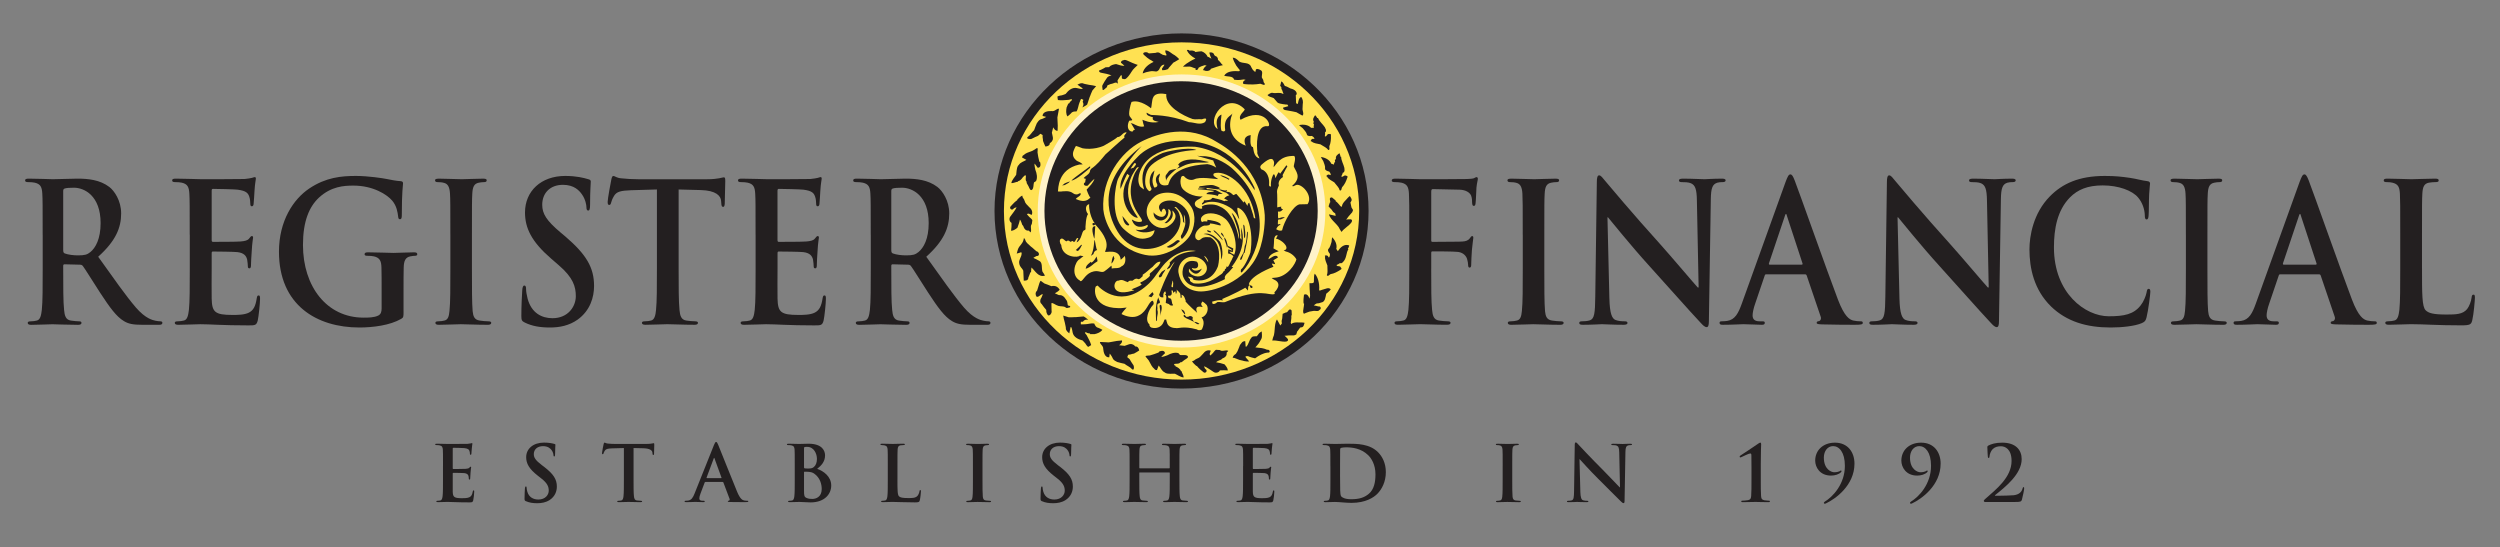 <?xml version="1.0" encoding="UTF-8"?>
<svg id="Layer_1" xmlns="http://www.w3.org/2000/svg" version="1.1" viewBox="0 0 1280 280.17">
  <rect x="0" y="0" width="1280" height="280.17" fill="#808080" stroke="none"/>
  <!-- Generator: Adobe Illustrator 29.7.1, SVG Export Plug-In . SVG Version: 2.1.1 Build 8)  -->
  <defs>
    <style>
      .st0 {
        fill: #ffe152;
      }

      .st1 {
        fill: #231f20;
      }

      .st2 {
        fill: #fff3ca;
      }
    </style>
  </defs>
  <g>
    <path class="st1" d="M21.84,120.16c0-15.05,0-17.81-.18-20.98-.18-3.37-.89-4.95-3.83-5.64-.71-.2-2.23-.3-3.47-.3-.98,0-1.51-.2-1.51-.89s.62-.89,1.96-.89c4.72,0,10.33.3,12.21.3,3.03,0,9.8-.3,12.56-.3,5.61,0,11.58.6,16.39,4.26,2.49,1.88,6.06,6.93,6.06,13.56,0,7.32-2.76,14.06-11.76,22.17,7.93,11.09,14.08,19.9,19.33,26.03,4.99,5.74,8.64,6.43,9.98,6.73.98.19,1.78.3,2.49.3s1.07.29,1.07.79c0,.79-.63,1-1.69,1h-8.46c-4.99,0-7.22-.5-9.53-1.89-3.83-2.27-7.22-6.92-12.21-14.55-3.56-5.44-7.66-12.17-8.82-13.65-.45-.6-.98-.69-1.61-.69l-7.75-.2c-.45,0-.71.2-.71.79v1.39c0,9.21,0,17.03.45,21.18.27,2.87.8,5.05,3.47,5.45,1.34.2,3.3.4,4.37.4.71,0,1.07.29,1.07.79,0,.69-.62,1-1.78,1-5.17,0-11.76-.3-13.1-.3-1.69,0-7.3.3-10.87.3-1.16,0-1.78-.3-1.78-1,0-.49.36-.79,1.43-.79,1.34,0,2.41-.2,3.21-.4,1.78-.4,2.23-2.57,2.58-5.45.45-4.16.45-11.97.45-21.08v-17.42ZM32.36,127.98c0,1.09.18,1.49.8,1.78,1.87.69,4.54.99,6.77.99,3.56,0,4.72-.39,6.33-1.68,2.67-2.18,5.25-6.73,5.25-14.85,0-14.05-8.37-18.11-13.63-18.11-2.23,0-3.83.1-4.72.4-.63.2-.8.59-.8,1.38v30.09Z"/>
    <path class="st1" d="M97.13,120.16c0-15.05,0-17.81-.18-20.98-.18-3.37-.89-4.95-3.83-5.64-.71-.2-2.23-.3-3.47-.3-.98,0-1.51-.2-1.51-.89s.62-.89,1.96-.89c4.72,0,10.34.29,12.83.29,2.85,0,20.58,0,22.28-.1,1.69-.19,3.12-.39,3.83-.59.45-.1.98-.39,1.43-.39s.53.39.53.89c0,.69-.45,1.88-.71,6.44-.09.99-.27,5.34-.45,6.53-.09.5-.27,1.09-.89,1.09s-.8-.5-.8-1.39c0-.69-.09-2.37-.53-3.56-.62-1.78-1.51-2.97-5.97-3.56-1.51-.2-10.87-.4-12.65-.4-.45,0-.62.3-.62.99v25.04c0,.69.09,1.09.62,1.09,1.96,0,12.21,0,14.26-.2,2.14-.2,3.47-.49,4.27-1.48.62-.79.98-1.29,1.43-1.29.36,0,.62.2.62.79s-.45,2.17-.71,7.23c-.18,1.98-.36,5.94-.36,6.63,0,.79,0,1.88-.8,1.88-.62,0-.8-.39-.8-.89-.09-.99-.09-2.27-.36-3.56-.45-1.98-1.69-3.46-4.99-3.86-1.69-.2-10.51-.3-12.65-.3-.44,0-.53.4-.53.99v7.82c0,3.37-.09,12.47,0,15.35.18,6.83,1.6,8.31,10.69,8.31,2.31,0,6.06,0,8.37-1.19,2.32-1.19,3.39-3.26,4.01-7.32.18-1.08.36-1.48.98-1.48.71,0,.71.79.71,1.78,0,2.28-.71,9.01-1.16,10.99-.63,2.57-1.43,2.57-4.81,2.57-13.45,0-19.43-.6-24.68-.6-2.05,0-7.66.3-11.22.3-1.16,0-1.78-.3-1.78-.99,0-.5.35-.79,1.43-.79,1.33,0,2.41-.2,3.21-.4,1.78-.4,2.23-2.57,2.59-5.45.45-4.16.45-11.97.45-21.09v-17.42Z"/>
    <path class="st1" d="M206.62,159.66c0,2.67-.09,2.87-1.16,3.57-5.79,3.36-14.52,4.45-21.47,4.45-21.83,0-41.16-11.48-41.16-38.8,0-15.84,7.4-26.92,15.5-32.36,8.55-5.74,16.48-6.44,23.96-6.44,6.15,0,13.99,1.19,15.77,1.58,1.87.4,4.99.99,7.04,1.09,1.07.1,1.25.49,1.25,1.19,0,1.09-.62,3.86-.62,16.23,0,1.58-.27,2.08-.98,2.08-.62,0-.8-.49-.89-1.29-.27-2.27-.71-5.44-3.03-8.21-2.67-3.17-9.8-7.72-19.87-7.72-4.9,0-11.4.4-17.64,6.14-4.99,4.66-8.2,12.07-8.2,24.25,0,21.28,12.21,37.21,31.01,37.21,2.31,0,5.43,0,7.57-1.08,1.34-.69,1.69-1.98,1.69-3.66v-9.31c0-4.95,0-8.71-.09-11.68-.09-3.36-.89-4.94-3.83-5.64-.71-.2-2.23-.29-3.48-.29-.8,0-1.33-.2-1.33-.79,0-.79.62-.99,1.87-.99,4.63,0,10.25.3,12.92.3s7.48-.3,10.42-.3c1.16,0,1.78.2,1.78.99,0,.59-.54.79-1.16.79-.71,0-1.34.1-2.41.29-2.41.49-3.3,2.17-3.38,5.64-.09,2.97-.09,6.94-.09,11.88v10.89Z"/>
    <path class="st1" d="M230.58,120.16c0-15.05,0-17.81-.18-20.98-.18-3.37-1.07-5.04-3.03-5.54-.98-.3-2.14-.39-3.21-.39-.89,0-1.42-.2-1.42-.99,0-.6.71-.79,2.14-.79,3.39,0,9,.29,11.58.29,2.23,0,7.49-.29,10.87-.29,1.16,0,1.87.19,1.87.79,0,.79-.53.99-1.43.99s-1.6.1-2.67.3c-2.4.5-3.11,2.18-3.29,5.64-.18,3.17-.18,5.94-.18,20.98v17.42c0,9.6,0,17.43.36,21.68.27,2.67.89,4.45,3.56,4.85,1.25.2,3.21.4,4.55.4.98,0,1.42.29,1.42.79,0,.69-.71.99-1.69.99-5.88,0-11.49-.3-13.9-.3-2.05,0-7.66.3-11.23.3-1.16,0-1.78-.3-1.78-.99,0-.5.36-.79,1.43-.79,1.33,0,2.41-.2,3.21-.4,1.78-.4,2.32-2.08,2.58-4.95.45-4.15.45-11.98.45-21.58v-17.42Z"/>
    <path class="st1" d="M268.62,165.1c-1.43-.69-1.69-1.18-1.69-3.36,0-5.44.35-11.38.45-12.97.09-1.48.35-2.57,1.07-2.57.8,0,.89.89.89,1.68,0,1.28.35,3.37.8,5.05,1.96,7.32,7.22,9.99,12.74,9.99,8.02,0,11.94-6.04,11.94-11.28,0-4.85-1.34-9.5-8.73-15.84l-4.1-3.56c-9.8-8.51-13.19-15.44-13.19-23.46,0-10.89,8.2-18.7,20.58-18.7,5.79,0,9.53.99,11.85,1.68.8.2,1.25.5,1.25,1.19,0,1.29-.36,4.16-.36,11.88,0,2.18-.27,2.97-.98,2.97-.62,0-.89-.59-.89-1.78,0-.89-.45-3.96-2.32-6.54-1.34-1.88-3.92-4.85-9.71-4.85-6.59,0-10.6,4.26-10.6,10.2,0,4.55,2.05,8.02,9.44,14.25l2.49,2.08c10.69,9.21,14.61,15.84,14.61,25.24,0,5.74-1.96,12.57-8.37,17.22-4.45,3.17-9.44,4.06-14.17,4.06-5.17,0-9.18-.69-13.01-2.57"/>
    <path class="st1" d="M336.33,97.01l-13.28.39c-5.17.2-7.31.69-8.64,2.87-.89,1.49-1.33,2.67-1.51,3.47-.18.79-.45,1.19-.98,1.19-.62,0-.8-.49-.8-1.58,0-1.58,1.69-10.59,1.87-11.38.26-1.28.53-1.88,1.07-1.88.71,0,1.6.99,3.83,1.19,2.58.3,5.97.49,8.91.49h35.28c5.7,0,7.84-.99,8.55-.99.63,0,.71.6.71,2.08,0,2.08-.27,8.91-.27,11.48-.09.99-.27,1.58-.8,1.58-.71,0-.89-.49-.98-1.98l-.09-1.09c-.18-2.58-2.59-5.35-10.51-5.54l-11.23-.29v40.58c0,9.1,0,16.92.45,21.17.27,2.78.8,4.95,3.48,5.35,1.25.2,3.21.39,4.54.39.98,0,1.43.3,1.43.79,0,.69-.71.99-1.69.99-5.88,0-11.49-.3-13.99-.3-2.05,0-7.66.3-11.23.3-1.16,0-1.78-.3-1.78-.99,0-.5.35-.79,1.43-.79,1.33,0,2.41-.19,3.21-.39,1.78-.4,2.31-2.57,2.58-5.45.45-4.16.45-11.98.45-21.08v-40.58Z"/>
    <path class="st1" d="M386.85,120.16c0-15.05,0-17.81-.18-20.98-.18-3.37-.89-4.95-3.83-5.64-.71-.2-2.23-.3-3.48-.3-.98,0-1.51-.2-1.51-.89s.63-.89,1.96-.89c4.73,0,10.34.29,12.83.29,2.85,0,20.58,0,22.27-.1,1.69-.19,3.12-.39,3.83-.59.45-.1.98-.39,1.43-.39s.53.39.53.89c0,.69-.45,1.88-.71,6.44-.09.99-.26,5.34-.44,6.53-.09.5-.27,1.09-.89,1.09s-.8-.5-.8-1.39c0-.69-.09-2.37-.53-3.56-.62-1.78-1.51-2.97-5.97-3.56-1.51-.2-10.87-.4-12.65-.4-.45,0-.63.3-.63.99v25.04c0,.69.09,1.09.63,1.09,1.96,0,12.2,0,14.25-.2,2.14-.2,3.47-.49,4.27-1.48.63-.79.98-1.29,1.43-1.29.35,0,.62.2.62.79s-.45,2.17-.71,7.23c-.18,1.98-.35,5.94-.35,6.63,0,.79,0,1.88-.8,1.88-.62,0-.8-.39-.8-.89-.09-.99-.09-2.27-.35-3.56-.45-1.98-1.7-3.46-4.99-3.86-1.69-.2-10.51-.3-12.65-.3-.45,0-.53.4-.53.99v7.82c0,3.37-.09,12.47,0,15.35.18,6.83,1.6,8.31,10.69,8.31,2.32,0,6.06,0,8.37-1.19,2.32-1.19,3.39-3.26,4.01-7.32.18-1.08.36-1.48.98-1.48.71,0,.71.79.71,1.78,0,2.28-.71,9.01-1.16,10.99-.62,2.57-1.43,2.57-4.81,2.57-13.45,0-19.42-.6-24.68-.6-2.05,0-7.66.3-11.23.3-1.16,0-1.78-.3-1.78-.99,0-.5.36-.79,1.43-.79,1.34,0,2.41-.2,3.21-.4,1.78-.4,2.23-2.57,2.58-5.45.45-4.16.45-11.97.45-21.09v-17.42Z"/>
    <path class="st1" d="M445.82,120.16c0-15.05,0-17.81-.18-20.98-.18-3.37-.89-4.95-3.83-5.64-.71-.2-2.23-.3-3.47-.3-.98,0-1.51-.2-1.51-.89s.62-.89,1.96-.89c4.72,0,10.33.3,12.21.3,3.03,0,9.8-.3,12.56-.3,5.61,0,11.58.6,16.39,4.26,2.49,1.88,6.06,6.93,6.06,13.56,0,7.32-2.76,14.06-11.76,22.17,7.93,11.09,14.08,19.9,19.33,26.03,4.99,5.74,8.64,6.43,9.98,6.73.98.19,1.78.3,2.49.3s1.07.29,1.07.79c0,.79-.63,1-1.69,1h-8.46c-4.99,0-7.22-.5-9.53-1.89-3.83-2.27-7.22-6.92-12.21-14.55-3.56-5.44-7.66-12.17-8.82-13.65-.45-.6-.98-.69-1.61-.69l-7.75-.2c-.45,0-.71.2-.71.79v1.39c0,9.21,0,17.03.45,21.18.27,2.87.8,5.05,3.47,5.45,1.34.2,3.3.4,4.37.4.71,0,1.07.29,1.07.79,0,.69-.62,1-1.78,1-5.17,0-11.76-.3-13.1-.3-1.69,0-7.3.3-10.87.3-1.16,0-1.78-.3-1.78-1,0-.49.36-.79,1.43-.79,1.34,0,2.41-.2,3.21-.4,1.78-.4,2.23-2.57,2.58-5.45.45-4.16.45-11.97.45-21.08v-17.42ZM456.34,127.98c0,1.09.18,1.49.8,1.78,1.87.69,4.54.99,6.77.99,3.56,0,4.72-.39,6.33-1.68,2.67-2.18,5.25-6.73,5.25-14.85,0-14.05-8.37-18.11-13.63-18.11-2.23,0-3.83.1-4.72.4-.63.2-.8.59-.8,1.38v30.09Z"/>
    <path class="st1" d="M732.78,137.58c0,9.5,0,16.93.45,21.08.27,2.87.81,5.04,3.48,5.45,1.25.2,3.2.39,4.45.39,1.16,0,1.52.3,1.52.79,0,.69-.63.99-1.96.99-5.62,0-11.23-.3-13.54-.3s-7.93.3-11.32.3c-1.24,0-1.87-.2-1.87-.99,0-.49.36-.79,1.34-.79,1.33,0,2.4-.19,3.2-.39,1.78-.4,2.23-2.57,2.58-5.45.44-4.15.44-11.58.44-21.08v-17.42c0-15.04,0-17.82-.17-20.98-.18-3.37-.9-4.95-3.83-5.64-.71-.2-2.22-.3-3.48-.3-.88,0-1.51-.2-1.51-.79,0-.79.71-.99,2.05-.99,4.63,0,10.24.3,12.83.3,3.38,0,21.47,0,23.52-.1,1.69-.1,2.76-.1,3.65-.39.53-.2.98-.59,1.43-.59.36,0,.62.39.62.89,0,.69-.45,1.88-.71,4.45-.09.99-.27,6.83-.45,8.02-.09.79-.27,1.39-.89,1.39s-.8-.5-.89-1.58c0-.8,0-2.38-.53-3.76-.63-1.39-2.5-2.87-5.88-2.97l-13.72-.3c-.53,0-.8.3-.8,1.39v24.74c0,.6.09.89.62.89l11.4-.09c1.52,0,2.77,0,4.01-.1,1.69-.1,2.94-.49,3.83-1.78.45-.6.63-.99,1.16-.99.36,0,.53.29.53.89s-.45,3.07-.71,6.14c-.18,1.98-.36,6.53-.36,7.22,0,.89,0,1.88-.89,1.88-.53,0-.71-.69-.71-1.38s-.18-1.88-.53-3.07c-.45-1.39-1.78-3.17-4.54-3.57-2.23-.29-11.67-.29-13.19-.29-.45,0-.62.19-.62.89v8.02Z"/>
    <path class="st1" d="M779.64,120.16c0-15.05,0-17.81-.17-20.98-.18-3.37-1.07-5.04-3.03-5.54-.98-.3-2.14-.39-3.21-.39-.89,0-1.42-.2-1.42-.99,0-.6.71-.79,2.14-.79,3.39,0,9,.29,11.58.29,2.23,0,7.49-.29,10.87-.29,1.15,0,1.87.19,1.87.79,0,.79-.54.99-1.43.99s-1.6.1-2.67.3c-2.41.5-3.12,2.18-3.3,5.64-.18,3.17-.18,5.94-.18,20.98v17.42c0,9.6,0,17.43.36,21.68.27,2.67.89,4.45,3.57,4.85,1.24.2,3.2.4,4.54.4.98,0,1.43.29,1.43.79,0,.69-.71.99-1.69.99-5.88,0-11.49-.3-13.9-.3-2.05,0-7.66.3-11.23.3-1.16,0-1.78-.3-1.78-.99,0-.5.36-.79,1.43-.79,1.33,0,2.4-.2,3.21-.4,1.78-.4,2.32-2.08,2.58-4.95.45-4.15.45-11.98.45-21.58v-17.42Z"/>
    <path class="st1" d="M824.01,152.83c.18,7.72,1.34,10.29,3.12,10.99,1.52.59,3.2.69,4.63.69.98,0,1.51.2,1.51.79,0,.79-.8.99-2.05.99-5.79,0-9.36-.3-11.05-.3-.8,0-4.99.3-9.63.3-1.15,0-1.96-.1-1.96-.99,0-.6.53-.79,1.43-.79,1.16,0,2.76-.1,4.01-.5,2.31-.79,2.67-3.66,2.76-12.27l.8-58.59c0-1.98.27-3.37,1.16-3.37.98,0,1.78,1.29,3.3,3.07,1.07,1.29,14.61,17.42,27.62,31.77,6.05,6.73,18.08,20.99,19.59,22.57h.45l-.89-44.44c-.08-6.04-.89-7.92-3.03-8.91-1.34-.59-3.47-.59-4.72-.59-1.07,0-1.43-.3-1.43-.89,0-.79.98-.89,2.32-.89,4.63,0,8.91.29,10.78.29.98,0,4.37-.29,8.73-.29,1.16,0,2.05.1,2.05.89,0,.59-.53.89-1.61.89-.89,0-1.6,0-2.67.3-2.49.79-3.21,2.87-3.29,8.41l-.99,62.46c0,2.18-.35,3.07-1.15,3.07-.98,0-2.05-1.09-3.03-2.18-5.61-5.94-17.02-18.9-26.28-29.1-9.71-10.69-19.6-23.07-21.21-24.95h-.26l.98,41.57Z"/>
    <path class="st1" d="M904.28,140.45c-.45,0-.62.2-.8.79l-4.81,14.16c-.89,2.48-1.34,4.85-1.34,6.04,0,1.78.8,3.07,3.57,3.07h1.34c1.07,0,1.33.2,1.33.79,0,.79-.53.99-1.51.99-2.85,0-6.68-.3-9.45-.3-.98,0-5.88.3-10.51.3-1.16,0-1.69-.2-1.69-.99,0-.6.36-.79,1.07-.79.8,0,2.05-.1,2.77-.19,4.1-.6,5.79-3.96,7.57-8.91l22.36-62.16c1.07-2.87,1.6-3.96,2.5-3.96.8,0,1.34.89,2.22,3.16,2.14,5.45,16.39,45.83,22.1,60.87,3.39,8.91,5.97,10.29,7.84,10.79,1.34.3,2.67.4,3.75.4.71,0,1.16.1,1.16.79,0,.79-.8.99-4.1.99s-9.71,0-16.84-.2c-1.6-.1-2.67-.1-2.67-.79,0-.6.35-.79,1.25-.89.62-.2,1.25-1.09.8-2.28l-7.13-20.98c-.18-.5-.45-.7-.89-.7h-19.87ZM922.45,135.51c.45,0,.53-.3.45-.6l-8.02-24.45c-.09-.4-.18-.89-.45-.89s-.45.49-.54.89l-8.19,24.35c-.09.39,0,.69.36.69h16.39Z"/>
    <path class="st1" d="M972.52,152.83c.18,7.72,1.34,10.29,3.12,10.99,1.52.59,3.2.69,4.63.69.98,0,1.51.2,1.51.79,0,.79-.8.99-2.05.99-5.79,0-9.36-.3-11.05-.3-.8,0-4.99.3-9.62.3-1.16,0-1.96-.1-1.96-.99,0-.6.53-.79,1.43-.79,1.16,0,2.76-.1,4-.5,2.32-.79,2.67-3.66,2.77-12.27l.8-58.59c0-1.98.27-3.37,1.16-3.37.98,0,1.78,1.29,3.3,3.07,1.06,1.29,14.61,17.42,27.61,31.77,6.06,6.73,18.08,20.99,19.6,22.57h.45l-.89-44.44c-.09-6.04-.89-7.92-3.03-8.91-1.33-.59-3.47-.59-4.72-.59-1.07,0-1.43-.3-1.43-.89,0-.79.98-.89,2.32-.89,4.63,0,8.91.29,10.78.29.98,0,4.36-.29,8.73-.29,1.16,0,2.05.1,2.05.89,0,.59-.53.89-1.6.89-.89,0-1.6,0-2.67.3-2.5.79-3.21,2.87-3.3,8.41l-.98,62.46c0,2.18-.35,3.07-1.15,3.07-.98,0-2.05-1.09-3.03-2.18-5.61-5.94-17.02-18.9-26.28-29.1-9.71-10.69-19.6-23.07-21.21-24.95h-.27l.98,41.57Z"/>
    <path class="st1" d="M1050.12,156.89c-8.73-8.51-11.04-19.6-11.04-29.2,0-6.73,1.87-18.41,10.42-27.12,6.41-6.53,14.88-10.49,28.15-10.49,5.53,0,8.82.4,12.92.99,3.38.49,6.24,1.39,8.91,1.68.98.1,1.34.6,1.34,1.19,0,.79-.27,1.98-.45,5.44-.18,3.26-.09,8.71-.27,10.69-.09,1.49-.27,2.28-1.07,2.28-.71,0-.89-.79-.89-2.17-.09-3.07-1.25-6.54-3.48-9.11-2.94-3.47-9.88-6.14-18.09-6.14-7.75,0-12.83,2.18-16.75,6.14-6.5,6.63-8.2,16.03-8.2,25.63,0,23.55,16.13,35.23,28.07,35.23,7.93,0,12.74-.99,16.3-5.54,1.52-1.88,2.67-4.75,3.03-6.53.27-1.59.45-1.98,1.16-1.98.62,0,.8.69.8,1.48,0,1.19-1.07,9.8-1.96,13.17-.45,1.68-.8,2.17-2.32,2.87-3.57,1.59-10.34,2.28-16.04,2.28-12.21,0-22.45-2.97-30.56-10.79"/>
    <path class="st1" d="M1119.17,120.16c0-15.05,0-17.81-.18-20.98-.18-3.37-1.06-5.04-3.03-5.54-.98-.3-2.14-.39-3.21-.39-.89,0-1.43-.2-1.43-.99,0-.6.71-.79,2.14-.79,3.39,0,9,.29,11.58.29,2.23,0,7.48-.29,10.87-.29,1.15,0,1.87.19,1.87.79,0,.79-.53.99-1.43.99s-1.6.1-2.67.3c-2.41.5-3.12,2.18-3.3,5.64-.18,3.17-.18,5.94-.18,20.98v17.42c0,9.6,0,17.43.36,21.68.27,2.67.89,4.45,3.57,4.85,1.24.2,3.21.4,4.54.4.98,0,1.43.29,1.43.79,0,.69-.71.99-1.69.99-5.88,0-11.49-.3-13.9-.3-2.05,0-7.66.3-11.22.3-1.16,0-1.78-.3-1.78-.99,0-.5.36-.79,1.43-.79,1.34,0,2.41-.2,3.21-.4,1.78-.4,2.31-2.08,2.58-4.95.45-4.15.45-11.98.45-21.58v-17.42Z"/>
    <path class="st1" d="M1167.46,140.45c-.45,0-.62.2-.8.79l-4.81,14.16c-.9,2.48-1.34,4.85-1.34,6.04,0,1.78.81,3.07,3.57,3.07h1.34c1.07,0,1.34.2,1.34.79,0,.79-.53.99-1.52.99-2.85,0-6.68-.3-9.44-.3-.98,0-5.88.3-10.51.3-1.16,0-1.7-.2-1.7-.99,0-.6.36-.79,1.07-.79.8,0,2.05-.1,2.76-.19,4.1-.6,5.79-3.96,7.57-8.91l22.37-62.16c1.07-2.87,1.6-3.96,2.5-3.96.8,0,1.33.89,2.22,3.16,2.14,5.45,16.39,45.83,22.1,60.87,3.38,8.91,5.97,10.29,7.84,10.79,1.34.3,2.67.4,3.74.4.71,0,1.16.1,1.16.79,0,.79-.8.99-4.1.99s-9.71,0-16.84-.2c-1.61-.1-2.67-.1-2.67-.79,0-.6.35-.79,1.25-.89.62-.2,1.24-1.09.8-2.28l-7.13-20.98c-.17-.5-.44-.7-.89-.7h-19.87ZM1185.63,135.51c.45,0,.53-.3.45-.6l-8.02-24.45c-.09-.4-.18-.89-.45-.89s-.45.49-.54.89l-8.19,24.35c-.09.39,0,.69.36.69h16.39Z"/>
    <path class="st1" d="M1240.07,137.58c0,12.67,0,19.5,1.87,21.28,1.52,1.48,3.83,2.18,10.78,2.18,4.72,0,8.2-.1,10.42-2.77,1.06-1.29,2.14-4.06,2.32-5.94.09-.89.27-1.48.98-1.48.62,0,.71.5.71,1.68,0,1.09-.62,8.51-1.34,11.38-.53,2.17-.98,2.67-5.62,2.67-12.83,0-18.71-.6-25.93-.6-2.05,0-7.66.3-11.22.3-1.16,0-1.78-.3-1.78-.99,0-.49.36-.79,1.43-.79,1.33,0,2.4-.19,3.2-.39,1.78-.4,2.23-2.57,2.59-5.45.44-4.15.44-11.97.44-21.08v-17.42c0-15.04,0-17.82-.17-20.98-.18-3.37-.89-4.95-3.83-5.64-.71-.2-1.78-.3-2.94-.3-.99,0-1.52-.2-1.52-.89s.62-.89,1.96-.89c4.19,0,9.8.3,12.21.3,2.14,0,8.64-.3,12.12-.3,1.24,0,1.87.2,1.87.89s-.53.89-1.6.89c-.98,0-2.41.1-3.48.3-2.41.5-3.12,2.18-3.3,5.64-.18,3.17-.18,5.94-.18,20.98v17.42Z"/>
    <path class="st1" d="M226.82,238.66c0-6.02,0-7.13-.08-8.39-.08-1.35-.4-1.98-1.7-2.26-.32-.08-.99-.12-1.54-.12-.44,0-.67-.08-.67-.36s.28-.35.87-.35c2.1,0,4.59.12,5.7.12,1.27,0,9.15,0,9.9-.04.75-.08,1.39-.16,1.7-.24.2-.04.44-.16.63-.16s.24.16.24.36c0,.28-.2.75-.32,2.57-.04.39-.12,2.13-.2,2.61-.04.2-.12.44-.4.44s-.36-.2-.36-.56c0-.28-.04-.95-.24-1.43-.28-.71-.67-1.19-2.65-1.42-.67-.08-4.83-.16-5.62-.16-.2,0-.28.12-.28.39v10.02c0,.28.04.44.28.44.87,0,5.42,0,6.34-.08.95-.08,1.54-.19,1.9-.59.28-.31.44-.51.63-.51.16,0,.28.08.28.31s-.2.87-.32,2.89c-.08.79-.16,2.38-.16,2.65,0,.32,0,.75-.35.75-.28,0-.36-.15-.36-.35-.04-.4-.04-.91-.16-1.43-.2-.79-.75-1.38-2.22-1.54-.75-.08-4.67-.12-5.62-.12-.2,0-.24.16-.24.39v3.13c0,1.35-.04,4.99,0,6.14.08,2.73.71,3.32,4.75,3.32,1.03,0,2.69,0,3.72-.47,1.03-.48,1.51-1.31,1.78-2.93.08-.44.16-.59.43-.59.32,0,.32.31.32.71,0,.91-.32,3.6-.51,4.39-.28,1.03-.63,1.03-2.14,1.03-5.98,0-8.63-.24-10.97-.24-.91,0-3.41.12-4.99.12-.51,0-.79-.12-.79-.39,0-.2.16-.32.63-.32.59,0,1.07-.08,1.43-.16.79-.16.99-1.03,1.15-2.18.2-1.66.2-4.79.2-8.43v-6.97Z"/>
    <path class="st1" d="M269.31,256.64c-.63-.28-.75-.47-.75-1.35,0-2.18.16-4.55.2-5.19.04-.59.16-1.03.48-1.03.36,0,.39.36.39.67,0,.51.16,1.35.36,2.02.87,2.93,3.21,4,5.66,4,3.57,0,5.31-2.42,5.31-4.52,0-1.94-.6-3.8-3.88-6.33l-1.82-1.43c-4.35-3.41-5.86-6.17-5.86-9.39,0-4.35,3.64-7.48,9.15-7.48,2.57,0,4.24.39,5.26.67.36.08.56.2.56.47,0,.52-.16,1.66-.16,4.75,0,.87-.12,1.19-.44,1.19-.28,0-.4-.24-.4-.71,0-.36-.2-1.58-1.03-2.61-.6-.75-1.74-1.94-4.31-1.94-2.93,0-4.72,1.7-4.72,4.08,0,1.82.91,3.2,4.2,5.7l1.11.83c4.75,3.68,6.49,6.33,6.49,10.09,0,2.3-.87,5.03-3.72,6.9-1.98,1.26-4.2,1.62-6.3,1.62-2.3,0-4.08-.28-5.78-1.03"/>
    <path class="st1" d="M319.43,229.4l-5.9.16c-2.3.08-3.25.27-3.84,1.15-.4.59-.6,1.06-.67,1.38-.08.31-.2.47-.44.47-.28,0-.35-.2-.35-.63,0-.63.75-4.23.83-4.55.12-.51.24-.75.48-.75.32,0,.71.39,1.7.48,1.15.12,2.65.19,3.96.19h15.68c2.54,0,3.48-.39,3.8-.39.28,0,.31.24.31.83,0,.83-.12,3.56-.12,4.59-.04.39-.12.63-.35.63-.32,0-.4-.2-.44-.79l-.04-.44c-.08-1.03-1.15-2.14-4.67-2.22l-4.99-.12v16.24c0,3.64,0,6.76.2,8.47.12,1.11.36,1.98,1.54,2.14.56.08,1.43.16,2.02.16.43,0,.63.12.63.32,0,.27-.32.39-.75.39-2.61,0-5.11-.12-6.22-.12-.91,0-3.4.12-4.99.12-.52,0-.79-.12-.79-.39,0-.2.16-.32.63-.32.59,0,1.07-.08,1.43-.16.79-.16,1.03-1.03,1.15-2.18.2-1.67.2-4.79.2-8.43v-16.24Z"/>
    <path class="st1" d="M361.14,246.77c-.2,0-.28.08-.36.32l-2.14,5.66c-.39.99-.59,1.94-.59,2.41,0,.71.36,1.23,1.58,1.23h.59c.48,0,.59.08.59.32,0,.32-.24.39-.67.39-1.27,0-2.97-.12-4.2-.12-.44,0-2.62.12-4.67.12-.52,0-.75-.07-.75-.39,0-.24.16-.32.48-.32.36,0,.91-.04,1.23-.08,1.82-.24,2.57-1.59,3.37-3.57l9.94-24.86c.48-1.15.71-1.59,1.11-1.59.35,0,.59.36.99,1.27.95,2.18,7.28,18.33,9.82,24.35,1.51,3.56,2.65,4.12,3.49,4.32.59.12,1.19.16,1.66.16.32,0,.52.04.52.32,0,.32-.36.39-1.82.39s-4.31,0-7.48-.07c-.71-.04-1.19-.04-1.19-.32,0-.24.16-.32.55-.36.28-.08.55-.44.36-.91l-3.17-8.4c-.08-.19-.2-.28-.4-.28h-8.83ZM369.21,244.8c.2,0,.24-.12.2-.24l-3.56-9.78c-.04-.16-.08-.36-.2-.36s-.2.2-.24.36l-3.64,9.74c-.04.16,0,.28.16.28h7.28Z"/>
    <path class="st1" d="M406.91,238.66c0-6.02,0-7.13-.08-8.4-.08-1.34-.39-1.98-1.7-2.25-.32-.08-.99-.12-1.55-.12-.44,0-.67-.08-.67-.36s.28-.35.87-.35c2.1,0,4.59.12,5.39.12,1.94,0,3.48-.12,4.83-.12,7.17,0,8.43,3.84,8.43,5.94,0,3.25-1.86,5.19-4.04,6.93,3.25,1.11,7.2,3.92,7.2,8.55,0,4.24-3.28,8.63-10.57,8.63-.95,0-4.55-.24-5.74-.24-.91,0-3.4.12-4.99.12-.52,0-.79-.12-.79-.39,0-.2.16-.32.63-.32.59,0,1.07-.08,1.43-.16.79-.16.99-1.03,1.15-2.18.2-1.66.2-4.79.2-8.43v-6.97ZM411.66,239.33c0,.32.12.4.28.44.36.08.95.12,1.86.12,1.31,0,2.18-.16,2.85-.75,1.03-.83,1.62-2.26,1.62-4.2,0-2.65-1.55-6.14-4.95-6.14-.55,0-.91,0-1.3.08-.28.08-.36.24-.36.68v9.77ZM416.89,242.5c-.83-.59-1.74-.87-3.29-.95-.71-.04-1.11-.04-1.7-.04-.16,0-.24.08-.24.28v9.39c0,2.61.12,3.28,1.38,3.8,1.07.44,1.98.47,2.89.47,1.78,0,4.79-.95,4.79-5.07,0-2.45-.83-5.78-3.84-7.88"/>
    <path class="st1" d="M459.49,245.63c0,5.07,0,7.8.83,8.51.67.59,1.7.87,4.79.87,2.1,0,3.64-.04,4.63-1.11.47-.52.95-1.63,1.03-2.38.04-.36.12-.6.43-.6.28,0,.32.2.32.68,0,.44-.28,3.4-.59,4.55-.24.87-.43,1.07-2.49,1.07-5.7,0-8.32-.24-11.52-.24-.91,0-3.41.12-4.99.12-.52,0-.79-.12-.79-.39,0-.2.16-.32.63-.32.59,0,1.07-.08,1.43-.16.79-.16.99-1.03,1.15-2.18.2-1.66.2-4.79.2-8.43v-6.97c0-6.02,0-7.13-.08-8.4-.08-1.34-.39-1.98-1.7-2.25-.32-.08-.79-.12-1.31-.12-.44,0-.67-.08-.67-.36s.28-.35.87-.35c1.86,0,4.36.12,5.42.12.95,0,3.84-.12,5.38-.12.56,0,.83.08.83.35s-.24.36-.71.36c-.44,0-1.07.04-1.54.12-1.07.2-1.39.87-1.46,2.25-.08,1.27-.08,2.38-.08,8.4v6.97Z"/>
    <path class="st1" d="M498.14,238.66c0-6.02,0-7.13-.08-8.39-.08-1.35-.48-2.02-1.35-2.22-.44-.12-.95-.15-1.43-.15-.39,0-.63-.08-.63-.4,0-.24.32-.31.95-.31,1.5,0,3.99.12,5.14.12.99,0,3.33-.12,4.83-.12.52,0,.83.08.83.31,0,.31-.24.4-.63.4s-.71.04-1.19.12c-1.07.2-1.38.87-1.46,2.26-.08,1.27-.08,2.37-.08,8.39v6.97c0,3.84,0,6.96.16,8.67.12,1.07.39,1.78,1.58,1.94.56.08,1.43.16,2.02.16.44,0,.63.12.63.32,0,.28-.32.39-.75.39-2.61,0-5.11-.12-6.17-.12-.91,0-3.4.12-4.99.12-.52,0-.79-.12-.79-.39,0-.2.16-.32.63-.32.59,0,1.07-.08,1.43-.16.79-.16,1.03-.83,1.15-1.98.2-1.67.2-4.79.2-8.63v-6.97Z"/>
    <path class="st1" d="M533.5,256.64c-.63-.28-.75-.47-.75-1.35,0-2.18.16-4.55.2-5.19.04-.59.16-1.03.48-1.03.36,0,.39.36.39.67,0,.51.16,1.35.36,2.02.87,2.93,3.21,4,5.66,4,3.57,0,5.31-2.42,5.31-4.52,0-1.94-.6-3.8-3.88-6.33l-1.82-1.43c-4.36-3.41-5.86-6.17-5.86-9.39,0-4.35,3.65-7.48,9.15-7.48,2.57,0,4.24.39,5.26.67.36.08.56.2.56.47,0,.52-.16,1.66-.16,4.75,0,.87-.12,1.19-.44,1.19-.28,0-.4-.24-.4-.71,0-.36-.2-1.58-1.03-2.61-.59-.75-1.74-1.94-4.32-1.94-2.93,0-4.71,1.7-4.71,4.08,0,1.82.91,3.2,4.2,5.7l1.11.83c4.75,3.68,6.49,6.33,6.49,10.09,0,2.3-.87,5.03-3.72,6.9-1.98,1.26-4.2,1.62-6.3,1.62-2.3,0-4.08-.28-5.78-1.03"/>
    <path class="st1" d="M598.67,239.77c.12,0,.24-.08.24-.28v-.83c0-6.02,0-7.13-.07-8.39-.08-1.35-.4-1.98-1.71-2.26-.32-.08-.99-.12-1.54-.12-.44,0-.67-.08-.67-.36s.27-.35.83-.35c2.14,0,4.63.12,5.7.12.95,0,3.44-.12,4.99-.12.56,0,.83.08.83.35s-.24.36-.71.36c-.32,0-.68.04-1.15.12-1.07.2-1.38.87-1.47,2.26-.08,1.27-.08,2.37-.08,8.39v6.97c0,3.64,0,6.77.2,8.47.12,1.11.36,1.98,1.54,2.14.55.08,1.42.16,2.02.16.43,0,.63.12.63.32,0,.28-.32.39-.79.39-2.57,0-5.06-.12-6.17-.12-.91,0-3.41.12-4.95.12-.56,0-.83-.12-.83-.39,0-.2.16-.32.64-.32.59,0,1.07-.08,1.42-.16.79-.16.99-1.03,1.15-2.18.2-1.66.2-4.79.2-8.43v-3.49c0-.16-.12-.24-.24-.24h-15.12c-.12,0-.24.04-.24.24v3.49c0,3.64,0,6.77.2,8.47.12,1.11.35,1.98,1.54,2.14.56.08,1.43.16,2.02.16.43,0,.63.12.63.32,0,.28-.32.39-.79.39-2.57,0-5.07-.12-6.18-.12-.91,0-3.4.12-4.99.12-.52,0-.79-.12-.79-.39,0-.2.16-.32.63-.32.59,0,1.07-.08,1.42-.16.79-.16.99-1.03,1.15-2.18.2-1.66.2-4.79.2-8.43v-6.97c0-6.02,0-7.13-.08-8.39-.08-1.35-.4-1.98-1.7-2.26-.31-.08-.99-.12-1.54-.12-.43,0-.67-.08-.67-.36s.28-.35.83-.35c2.14,0,4.63.12,5.7.12.95,0,3.45-.12,4.99-.12.56,0,.83.08.83.35s-.24.36-.71.36c-.31,0-.67.04-1.15.12-1.07.2-1.39.87-1.46,2.26-.08,1.27-.08,2.37-.08,8.39v.83c0,.19.12.28.24.28h15.12Z"/>
    <path class="st1" d="M636.49,238.66c0-6.02,0-7.13-.08-8.39-.08-1.35-.4-1.98-1.71-2.26-.32-.08-.99-.12-1.54-.12-.44,0-.68-.08-.68-.36s.28-.35.87-.35c2.1,0,4.59.12,5.7.12,1.26,0,9.15,0,9.9-.04.75-.08,1.38-.16,1.7-.24.2-.04.44-.16.63-.16s.24.16.24.36c0,.28-.2.75-.33,2.57-.03.39-.12,2.13-.19,2.61-.04.2-.12.44-.4.44s-.36-.2-.36-.56c0-.28-.04-.95-.24-1.43-.28-.71-.67-1.19-2.65-1.42-.67-.08-4.83-.16-5.62-.16-.2,0-.28.12-.28.39v10.02c0,.28.04.44.28.44.87,0,5.42,0,6.33-.08.95-.08,1.55-.19,1.9-.59.28-.31.43-.51.63-.51.16,0,.28.08.28.31s-.19.87-.32,2.89c-.07.79-.16,2.38-.16,2.65,0,.32,0,.75-.35.75-.28,0-.35-.15-.35-.35-.04-.4-.04-.91-.16-1.43-.2-.79-.75-1.38-2.22-1.54-.75-.08-4.67-.12-5.62-.12-.19,0-.24.16-.24.39v3.13c0,1.35-.04,4.99,0,6.14.08,2.73.71,3.32,4.75,3.32,1.03,0,2.7,0,3.73-.47,1.03-.48,1.5-1.31,1.78-2.93.08-.44.15-.59.43-.59.31,0,.31.31.31.71,0,.91-.31,3.6-.51,4.39-.28,1.03-.64,1.03-2.14,1.03-5.98,0-8.63-.24-10.97-.24-.91,0-3.41.12-4.99.12-.51,0-.79-.12-.79-.39,0-.2.16-.32.63-.32.59,0,1.07-.08,1.42-.16.79-.16.99-1.03,1.15-2.18.2-1.66.2-4.79.2-8.43v-6.97Z"/>
    <path class="st1" d="M681.15,238.66c0-6.02,0-7.13-.08-8.39-.08-1.35-.4-1.98-1.7-2.26-.32-.08-.99-.12-1.54-.12-.44,0-.67-.08-.67-.36s.28-.35.87-.35c2.09,0,4.59.12,5.7.12,1.22,0,3.72-.12,6.1-.12,4.94,0,11.56,0,15.88,4.51,1.97,2.06,3.84,5.35,3.84,10.06,0,4.99-2.09,8.79-4.32,11.05-1.82,1.86-5.94,4.67-13.26,4.67-2.89,0-6.46-.47-8.43-.47-.91,0-3.41.12-4.98.12-.52,0-.79-.12-.79-.39,0-.2.15-.32.63-.32.6,0,1.07-.08,1.42-.16.8-.16.99-1.03,1.15-2.18.2-1.66.2-4.79.2-8.43v-6.97ZM686.1,243.01c0,4.2.04,7.25.08,8,.04.99.12,2.57.44,3.01.52.75,2.06,1.58,5.19,1.58,4.04,0,6.73-.79,9.11-2.85,2.53-2.18,3.32-5.78,3.32-9.86,0-5.03-2.1-8.27-3.8-9.9-3.64-3.48-8.15-3.96-11.25-3.96-.79,0-2.25.12-2.57.28-.35.16-.47.36-.47.79-.04,1.35-.04,4.79-.04,7.92v4.98Z"/>
    <path class="st1" d="M769.37,238.66c0-6.02,0-7.13-.08-8.39-.08-1.35-.48-2.02-1.35-2.22-.43-.12-.95-.15-1.42-.15-.4,0-.64-.08-.64-.4,0-.24.32-.31.96-.31,1.5,0,3.99.12,5.14.12.99,0,3.32-.12,4.82-.12.52,0,.84.08.84.31,0,.31-.24.4-.63.4s-.72.04-1.19.12c-1.07.2-1.38.87-1.47,2.26-.08,1.27-.08,2.37-.08,8.39v6.97c0,3.84,0,6.96.16,8.67.12,1.07.4,1.78,1.58,1.94.56.08,1.42.16,2.02.16.44,0,.63.12.63.32,0,.28-.31.39-.75.39-2.62,0-5.11-.12-6.18-.12-.91,0-3.4.12-4.99.12-.52,0-.79-.12-.79-.39,0-.2.16-.32.63-.32.6,0,1.07-.08,1.43-.16.79-.16,1.03-.83,1.15-1.98.2-1.67.2-4.79.2-8.63v-6.97Z"/>
    <path class="st1" d="M809.13,251.73c.08,3.09.59,4.12,1.39,4.4.67.24,1.42.27,2.06.27.44,0,.67.08.67.32,0,.32-.36.39-.91.39-2.57,0-4.16-.12-4.91-.12-.36,0-2.21.12-4.28.12-.51,0-.87-.04-.87-.39,0-.24.24-.32.63-.32.52,0,1.23-.04,1.78-.2,1.03-.31,1.19-1.46,1.23-4.91l.35-23.43c0-.8.12-1.35.52-1.35.44,0,.79.51,1.47,1.23.48.51,6.49,6.97,12.27,12.71,2.7,2.69,8.04,8.39,8.71,9.03h.2l-.39-17.77c-.04-2.42-.39-3.17-1.34-3.57-.6-.23-1.55-.23-2.09-.23-.48,0-.64-.12-.64-.36,0-.31.44-.35,1.03-.35,2.06,0,3.96.12,4.79.12.44,0,1.94-.12,3.88-.12.52,0,.91.04.91.35,0,.24-.24.36-.71.36-.39,0-.71,0-1.19.12-1.11.31-1.43,1.15-1.47,3.37l-.44,24.98c0,.87-.16,1.23-.51,1.23-.44,0-.91-.44-1.35-.87-2.49-2.38-7.56-7.57-11.68-11.64-4.32-4.27-8.71-9.22-9.42-9.98h-.12l.44,16.63Z"/>
    <path class="st1" d="M896.75,238.78c0-2.14-.04-3.84-.04-5.19,0-.95,0-1.42-.59-1.42-.75,0-3.72,1.54-4.59,1.9-.2.08-.4.16-.55.16-.12,0-.28-.2-.28-.44s.2-.44.4-.56c.16-.08,7.72-5.07,9.14-6.1.32-.24.72-.51,1.04-.51.35,0,.43.43.43.83,0,.31-.19,4.23-.19,10.29v7.33c0,3.8,0,7.17.15,8.91.12,1.27.32,1.86,1.59,2.14.59.12,2.29.24,2.61.24.15,0,.31.12.31.39s-.2.36-.64.36c-3,0-5.54-.12-6.61-.12-.91,0-4.24.12-6.77.12-.44,0-.63-.08-.63-.36s.16-.39.32-.39c.44,0,2.41-.12,3.17-.28,1.23-.28,1.46-.83,1.58-2.1.16-1.74.16-5.11.16-8.91v-6.29Z"/>
    <path class="st1" d="M949.49,237.39c0,11.09-9.7,18.05-14.61,20.35-.2.12-.4.16-.71.16-.16,0-.36-.2-.36-.39,0-.28.28-.52.48-.67,4.11-2.49,10.29-8.99,10.29-18.33,0-7.01-2.97-10.1-6.02-10.1-2.85,0-4.75,2.54-4.75,5.9,0,6.06,3.92,7.48,5.26,7.48s2.18-.24,2.7-.47c.43-.24.63-.44.79-.44s.32.16.32.36c0,.12-.12.36-.2.44-1.15,1.23-3.21,1.82-5.22,1.82-5.71,0-8.08-4.32-8.08-7.64,0-5.34,4.04-9.22,10.13-9.22,6.45,0,9.98,4.75,9.98,10.77"/>
    <path class="st1" d="M993.6,237.39c0,11.09-9.7,18.05-14.61,20.35-.2.12-.4.16-.71.16-.16,0-.36-.2-.36-.39,0-.28.28-.52.47-.67,4.12-2.49,10.3-8.99,10.3-18.33,0-7.01-2.97-10.1-6.01-10.1-2.86,0-4.76,2.54-4.76,5.9,0,6.06,3.92,7.48,5.27,7.48s2.18-.24,2.69-.47c.43-.24.63-.44.79-.44s.32.16.32.36c0,.12-.12.36-.2.44-1.15,1.23-3.21,1.82-5.22,1.82-5.71,0-8.08-4.32-8.08-7.64,0-5.34,4.04-9.22,10.14-9.22,6.45,0,9.98,4.75,9.98,10.77"/>
    <path class="st1" d="M1016.26,256.99c-.28,0-.56-.24-.56-.55s.4-.67.8-1.03c5.54-4.87,13.42-11.04,13.42-19.4,0-6.26-3.45-7.52-5.43-7.52-1.7,0-3,.32-4.2,1.43-.95.91-1.66,2.77-1.66,3.8,0,.4-.12.75-.51.75-.2,0-.31-.27-.36-.75-.04-.36-.24-3.64-.24-4.79,0-.36.04-.52.48-.79,1.54-.79,3.68-1.5,7.16-1.5,6.97,0,9.94,3.8,9.94,8.43,0,7.68-8.52,14.37-13.62,18.45-.2.15-.12.28.08.28h2.69c.68,0,5.35-.08,6.81-.24,2.73-.36,4.04-1.66,4.52-3.52.12-.48.24-.63.47-.63.28,0,.32.36.32.75,0,.63-.76,4.32-1.15,5.66-.32,1.07-.95,1.19-3.45,1.19h-15.52Z"/>
  </g>
  <g>
    <path class="st1" d="M700.71,108.02c0,50.22-42.88,90.92-95.74,90.92s-95.78-40.7-95.78-90.92,42.88-90.92,95.78-90.92,95.74,40.71,95.74,90.92"/>
    <path class="st0" d="M695.9,108.02c0,47.68-40.73,86.34-90.94,86.34s-90.95-38.67-90.95-86.34,40.72-86.34,90.95-86.34,90.94,38.65,90.94,86.34"/>
    <path class="st2" d="M678.58,108.02c0,38.61-32.96,69.91-73.61,69.91s-73.65-31.3-73.65-69.91,32.98-69.92,73.65-69.92,73.61,31.31,73.61,69.92"/>
    <path class="st1" d="M674.66,108.02c0,36.68-31.32,66.43-69.93,66.43s-69.97-29.74-69.97-66.43,31.32-66.42,69.97-66.42,69.93,29.74,69.93,66.42"/>
  </g>
  <g>
    <path class="st0" d="M590.19,138.77c.48-.42,1-.91,1.43-1.38.91-.48,2.3-2.03,2.52-3.38-1.73-.17-2.95,1.44-3.95,2.57-1.77,1.24-3.2,2.93-5.11,4.06.02.08.02.41-.03.77-.83.63-1.52,1.97-2.7,1.35-1.04-.38-1.82.53-2.64,1.01-.77-.18-1.95-.13-2.16.73-1.65-.39-2.82-1.77-4.81-.82-2.83-.46-4.68,8.54,6.67,5.28.48-.05.91-.18,1.35-.4-.48-.13-.96-.22-1.39-.34.47-.48,3.93-1.4,5.24-2.6-.52-.22-.91-.56-.64-1.13.86-.05,4.62-2.43,4.84-3.51-.6-1.09.82-1.52,1.39-2.21"/>
    <path class="st0" d="M616.47,131.04c.63,1.04,1.42,2.22,2.13,3.28,0-1.21-.56-1.94-1.35-2.86-.15,0-.63-.47-.78-.42"/>
    <path class="st0" d="M599.91,143.53c1.13.73-1.29,3.93.68,3.47-.09-1.2.55-2.82-.68-3.47"/>
    <path class="st0" d="M616.55,115.51c-1.81.36-5.58,3.53-4.36,6.55.15.12.49.52.65.64,1.45.96,1.99-.71,3.37-1.09,1.38-.38,2.43-.12,3.52-.12,6.58,3.85,4.05,14.4,3.79,15.06-3.18,7.83-9.58,7.44-12.47,6.68-.19-1.41-1.68-1.33-2.74-1.62.03.77,1.13.97.97,1.73-.12,1.01,1.25,1.21,1.83,1.73.35.05.71.07,1.07.09,7.34.48,11.73-4.07,13.45-5.03.08-.12.31-.36.43-.49.08-.17.31-.57.39-.72.47-.12.71-.4.71-.88v-.33c.78,0,.74-.72.78-1.33.86.81,1.17-.48,1.56-1.08.2-.4.39-.8.54-1.2.43-.64.78-1.33,1.02-2.06.12-.2.35-.63.46-.83-.71-.72-1.55-1.41-2.61-1.33-.27-.68,0-1.53,0-2.26.7.24,1.41.56,2.15.77-.13-.48-1.76-1.37-2.34-1.78,0-.15-.05-.52-.08-.72-.08.24-.31.68-.43.93-.24-1.85-1.22-3.5-1.49-5.31-.55-.53-1.01-1.12-1.52-1.69,0-.2.04-.57.04-.76.86.56,1.29,1.44,1.48,2.45,1.33.96,1.45,2.89,1.92,4.38.74.28,2.57,1.26,2.77,1.29.03.6-.13,1.25-.24,1.85-.59-.12-1.21-.24-1.79-.28.58.89,1.68,1.17,2.53,1.69,2.5-5.75-1.52-16.26-4.8-18.59-3.02-2.66-8.53-3.47-10.92-1.64-2.36,1.62-.89,3.52-.7,3.52.86-.65,1.96-.32,2.62-.32l.11-.88c1.14.15,7.04.86,6.81,2.85-.74.24-2.73-.85-5.57-.96,0,0,.82,1.19-2.93,1.1M622.94,123.31c-.55-.68-2.05-2.02-2.4-2.14-1.29-.85-2.81-1.25-4.34-1.33,3.99-1.3,7.39,2.94,8.18,3.62-.25-.56-.54-1.02-.83-1.42.34.42.63.89.83,1.42.78.56,2.42,6.44.86,9.41,0-3.17-.39-7.17-2.3-9.56M626.03,123.09c-1.49-1.44-2.62-3.21-4.3-4.42-.12-.24-.35-.68-.47-.88,1.4.48,4.69,4.27,4.78,5.3M620.12,118.59c-.08.12-.28.36-.36.48-.62-.32-1.84-.2-1.64-1.25.67.16,1.36.4,2,.77"/>
    <path class="st0" d="M565.6,138.82c.56-.39,2.9-2.24,3.46-2.82.13.49.13,1.01.13,1.52,1.57-.47,3.73.17,4.98-1.13,2.16-.86,2.3-3.5,1.73-5.4-.17.38-2.09,2.04-2.09,2.04-.55-6.22-8.21-3.43-8-4.17.35-1.34.61-1.38.75-2.75.5-4.73-4.74-9.9-5.77-11.19-.35.31-1.26.82-1.39.04-.3-1.04.91-.99,1.34-.39-2.17-2.29-3.42-8.09-3.08-10.05-2.29.48-1.9,3.64-.6,5.07-1.21,1.69-1.21,6.41-1.3,6.62.05,1.12.18,1.48-.69,1.73-1.34.47-1.17,5.1-3.89,6.15.26-.79.68-1.48.95-2.22-1.47-.3-1.08,1.9-2.47,2.08-.17-1.09-1.07-.22-1.72-.13-.44-.73-1.34-.91-1.95-.21-.91-.35-1.69-1.82-2.68-1.39-1.12.43-.69,2.46.04,3.16.44,6.61,8.96,6.7,9.57,5.46.61.08,1.21.22,1.82.35-.65.42-1.25.9-1.87,1.43-2.58,1.31-4.7,8.39,0,11,.44.78,1.09.04,1.44-.35.91-.87,2.75-4.45,7.23-4.46,1.25,0,2.9.96,4.07,0M569.32,133.07c.13-.74.39-1.48.78-2.13.18.47.35.95.48,1.39-.31,1-.74,1.99-1.56,2.64.08-.65.21-1.26.3-1.91M551.88,128.55c-.13-.09-.95-.42-1.09-.51,1-.87,1.91-1.82,2.82-2.73l.35.14c-.61,1.21-1.04,2.23-2.08,3.1M560.46,122.75c.25.52.77,5.2,1.33,5.25-1.13.22-1.73,1-1.95,2.08-.44.3-.87.66-1.3.91,1.79-3.25,1.48-7.47,1.92-8.25M560.8,115.83c-.22.61-.23,6.35-.58,6.35-.3-1.26-2.22-6.67.58-6.35M559.41,135.59c-.99.82-2.21,1.72-3.55,2.02.04-.22.17-.65.21-.86.35-1.22,1.6-1.91,2.47-2.74l.08.48c1.46-.39,2.3-2.47,2.91-3.2-.05.64.52,1.9.35,2.51-.26.13-1.99,1.28-2.47,1.79"/>
    <path class="st0" d="M543.74,97.99c1.21,0,3.71-.6,5.8,1.04.8.63,2.21.78,2.99,0h.87c-.05,1.48-1.91,1.78-2.6,2.86,1.82.82,4.84,1.87,6.97-.26.13-.08.39-.3.52-.43-.82-.82-1.86-3.85-1.95-4.07,1.48-1.73,3.34-3.37,4.03-5.58-1.22.91-3.38,3.42-3.47,3.51-2.07.47-2.51-1.26-1.3-1.69.13-.6.22-1.21.3-1.86-.3.08-.69-.13-1.08-.35.27-.25.53-.49.78-.73,1.13-.87,2.43-1.65,2.55-3.21.13-.17.39-.61.52-.78,2.9-1.95,5.11-4.68,7.31-7.36,1.34-1.21,8.23-7.49,9.79-8.66-.64-1.3.78-1.6,1.03-2.68-2.07-.13-2.68,2.51-4.63,2.43-1.34,1.34-6.27,3.94-7.05,4.46-5.1,2.25-10.09,1.43-10.82,1.3-1.17-.39-2.26-.91-3.42-1.21-.48.64-.72,1.38-1.04,2.08-1.37,2.95.48,4.59.83,4.94.56.69,1.38.95,2.16,1.3.56.31,1.08.65,1.51,1.12-.6.04-1.17.1-1.78.1-11.09,2.48-10.69,12.43-10.9,13.77.69.09,1.38.04,2.08,0M558.15,85.09v.79c-1.16,1.04-7.23,6.45-9.61,6.57,1.6-1.65,7.94-6.02,9.61-7.36M545.21,93.84c.86-.34,1.74-.74,2.64-.96-.64.91-1.77,1.27-2.72,1.86-.44.09-.87.18-1.31.22.44-.39.91-.78,1.39-1.13"/>
    <path class="st0" d="M623.45,66.09c-1.78-6.03,1.54-7.28,1.96-7.41.04.03-.78,5.02-.12,8.06.05.21,1.6,1.18,2.02-.13-1.05-6.57,3.17-7.31,3.69-8.52-2.2,5.6-2.01,13.01,6.83,16.52-2.02-4.81,1.67-5.29,2.53-5.46-.08,1.3-.65,6.12,1.16,6.16.34.87.19,4.99,3.34,5.81-.35-1.13-1.39-2.12-1.09-3.38-.3-2.17-1.1-14.15,5.44-13.1,2.15,0-1.58-10.35-14.05-3.31-1.46-2.36,2.3-4.47,2.13-5.38-9.54-9.77-20.17,5.99-13.85,10.15"/>
    <path class="st0" d="M579.62,67.39c.83-.17.48-1.18,1.39-.79.31.07-1.35-2.55-1.69-3.12-1.03-.74.35-.27.82-.13.91.39,3.39,2.05,5.67,1.34-.09-.13-.74-2.29-.9-3.38.56.18,4.19,2.09,8.39,1.12-.61-.25-3.92-.45-2.94-2.33-1.17-.44-3.73-.87-3.25-2.42.65.38,1.34.82,2.11,1.12.74.26,8.79-.29,19.53,3.76,2.73.05,5.67,1.69,8.23-.05.48-.9,1.6-2.63-1.65-1.42-1.56-.26-3.21.26-4.77-.17-4.6-1.62-14.09-6.39-13.42-12.73-2.08-.39-5.76-.74-6.71,1.73-.69,1.04-.74,4.89-1.13,5.5,0,0-5.45-4.64-9.91-3.25l-.17.35c-.39.99-1.69,5.93-.78,7.06.39.56.83,1.12,1.25,1.69-.04.86-1.51.04-1.68.86-.87,1.78-.96,4.94,1.59,5.25"/>
    <path class="st0" d="M658.23,128.73c-.35-.22-.69-.43-.99-.65.21-.04.68-.13.9-.17,2.03-1.61-2.27-5.33-4.84-5.72.3-.56.64-1.08.91-1.65-1.31-.34-1.69.95-1.86,1.9,0,.22-.15,4.55-.39,4.68.91.57,1.8,1.04,2.76,1.51-.51.36-4.89.94-5.28,4.12.78-.22,3.9-3.22,4.89-.95-.12.09-1.99,1.28-2.4,1.45.14.43.89,1.45.96,2.01-.6-.09-1.16-.26-1.73-.34.14.6.53,1.12.87,1.65-.48.22-11.63,4.36-12.63,8.96.17.13.47.39.6.52.65.04,1.64.56,1.17,1.3-.78.53-1.42-.65-1.17-1.3-1.21.04-.9,1.82-1.04,2.72-.47-.47-.95-.94-1.38-1.47-.26.27-7.24,3.98-11.85,5.8.08.18.3.56.38.74-1.86-.47-3.73.09-5.5.61.04.26.13.78.18,1.04.99.44,1.77-.21,2.46-.82,1.26-.22,2.55.27,3.81.05,19.05-7.91,22.3-3.04,25.61-4.2-.05-.21-.13-.65-.17-.87.35-.3,4.53-4.39-.18-6.49-.46-.21-.87-.48-1.21-.83.34-.04,1.12-.09,1.46-.13,6.85-.31,10.92-7.62,11.18-9.44-1.12-1.99-3.25-3.55-5.54-4.03"/>
    <path class="st0" d="M663.47,94.79c-.56.08-1.47,1.04-1.86.34,5.34-4.59,1.47-7.75.78-10,.04-.78,1.37-4.5.18-5.29-7.39-.19-9.1,4.5-10.48,5.76-.05-1.09.6-2.21,0-3.21-.97-2.85-5.2,1.12-6.15,1.9-1.5,1.38-.04,2.38.04,2.51.74.09,4.3,1.83,3.77,7.92.04.61.39.87.99.74-.34-3.08,1.03-5.99,1.24-6.08.58-.87,1.07,1.86,1.07,1.86,0,0,0-.03.02-.06.01.01.01.03.02.03.06-.19.14-.39.23-.58.37-.81,1.04-2.19,1.41-2.46.09-.01.69.79.69.79l3.22-4.35s-.01,0-.03,0c0-.01.01-.01.02-.02.13.13.38.44.51.56-.68,1.08-1.25,2.26-1.85,3.37l-.14.31c-.83,1.04-.21,1.78-.21,1.78-.23.13-2.91,1.73-2.17,4.27.26-.13-.94,1.65-.94,3.3.17,1,.15,6.28.11,8.01.87-.17,1.22-.34,2.09-.39-.39.7.13,1.35.91,1.3-.56.56-1.11,1.52-2.63,1.19.21,1.64-.29,3.36.39,3.53.99-.35,2.07-.91,3.15-.47-.69.33-1.38.64-2.08.99-1.08.13-1.55-.73-1.51,2.17-.35,1.08,2.12-.61,1.12.64-.95.39-1.61,1.26-1.95,2.21.91.56,1.9,1,2.99.6.95-4.51,5.67-12.67,8.92-13.33.07-.04,3.16-.04,4.12-.09,3.13-4.37-3.26-11-5.98-9.78"/>
    <path class="st0" d="M580.64,83.71c-.55.92-1.29,1.72-1.76,2.7.47-.16.9-.48,1.41-.45.5-.69,2.38-2.33.62-2.46l-.27.2Z"/>
    <path class="st0" d="M603.41,139.72c.76,4.6,3.79,8.83,10.34,9.47,6.13.58,24.31-4.36,30.59-19.85,3.3-8.11,3.37-18.3,3.21-19.23-1.85-23.59-19.38-34.44-24.34-37.3-14.59-9.3-30.07-4.81-39.05-.2-10.26,5.26-20.23,18.93-19.27,34.64.42,4.55,4.31,19.65,21.46,23.27,10.22,2.16,20.24-5.71,22.77-9.72,2.52-4.01,3.56-10.58.76-14.95-6.11-9.52-15.76-7.71-18.65-5.23-10.3,8.83,1.15,19.71,7.29,14.96,1.57-1.08,2.33-1.91,3.11-3.6.78-2.2-.6-3.32-1.31-4.24-.12.72.21,1.53.13,2.25-.12,1.85-1.6,3.34-3.13,4.26-.28,0-.87-.04-1.14-.04,1.89-1.25,4.44-4.9,2.67-6.8-.16-.08-.51-.28-.67-.4.97,7.79-8.1,7.29-7.52,1.69.42,1.15,5.36,4.45,6.43.25-.33-2.22-1.71-3.23-2.5-.29-4.05-4.57,3.22-7.46,7.9-5.23,8.94,4.27,7.97,14.06,2.66,18.96-.67-.77-.79-1.61-.08-2.41.43-.64,1.68-4.14,1.79-5.23.05-1.73.05-3.5-.73-5.03.04,1.53.12,3.05.23,4.62-.23-.32-.43-.65-.67-.96.12-2.82-1.37-5.23-3.29-7.09-.27-.44-.7-.36-1.13-.28.71.76,1.53,1.45,2.04,2.38,6.73,13.66-19.44,29.28-31.07,10.25-5.82-9.51-10.14-26.83,12.3-43.85-2.35,2.26-8.67,9.59-11.97,16.52-1.44,2.81-4.48,19.19,2.66,25.84,7.15,6.65,10.8,5.07,12.96,4.49,2.16-.58,2.83-2.71,2.99-3.8-6.12,2.66-9.77-.12-9.69-.24,4.47.83,6.98-1.56,5.96-2.48-.63.28-5.12,2.74-7.35-1.22-1.57-3.32.12.16,3.81-.3,4.26-.53-10.25-8.44-2.84-25.01.59-1.01,1.22-2.01,2.01-2.93-1.18-.53-1.76,1.61-2.47,2.41-7.77,12.39,1.72,22.38,2,23.38-3.75.56-11.17-9.83-5.21-19.84.2-.52.68-1.23.88-1.76,0,0-1.03-.78-1.14-.85-1.67,3.21-2.99,6.95-3.42,7.72-1.2-6.81,8.34-15.97,9.12-16.77,1.41-1.53,10.29-9.66,27.89-7.57,21.97,2.62,30.19,20.76,31.59,23.82,0,.32,0,.92.05,1.24-.86-1.21-10.9-19.58-30.42-22.29-1.09.04-22.85-1.85-28.36,12.88-.7,2.09-1.14,4.58-.24,6.67.39,1.33,1.28,1.24,2.18,2.29.28-.56-.09-1.12-.2-1.65-2.24-10.9,5.1-15,10.03-17.05.71-.36,12.89-3.43,17.25-1.49-15.84.73-22.29,6.96-23.39,8.01-2.31,2.21-3.17,6.26-2.82,9.4.26,1.61.56,2.35,1.77,3.49.17.59,2.04-.46,1.17-1.58-1.09-1.85-1.04-6,.88-8.01.31-.29.58-.61.9-.84-.23,1.08-.68,3.07-.95,4.16-.24,1.37-.04,2.69.73,4.48.28.33,2.67-.27,1.22-2.29.04-.2-1.42-3,1.74-4.78,0,.93-.35,1.73-.63,2.57.12,3.63,2.51,3.85,4.85,3.28.71-1.32,1.21-9.57,20.03-10.65,1.64.21,3.21.89,4.61,1.78-.59-1.27-1.61-3.54-1.52-3.67-1.05-.39-7.55-1.97-8.29-2.41.62.07,1.87.27,2.5.24,5.47-.28,11.64,3.03,15.2,6.01,22.27,20.01,14.23,43.12,5.45,53.21-1.02.88-.74-.41-.7-1.17,2.42-1.97,4.83-8.57,4.83-8.73,1.88-11.14-1.58-20.92-5.93-22.77-1.88-1.36.28,4.87.28,5.79-.51-.6-.83-1.33-1.14-2.05-.59-1.12-1.4-2.13-2.3-2.98-.74-.85-7.72-5.52-13.92-3.46-.51.28-1.02.56-1.53.89-.78-.36.36-1.09.66-1.41-.03-.52.08-.88.71-.77.23,0,3.4.04,3.51-1.17.16-.03.47-.08.63-.08.78.24,1.56.48,2.35.6,1.17.25,2.31.6,3.4,1.13.55-.44,1.22-.16,1.84-.12-.5-.64-1.29-.93-1.99-1.25.71-.88,1.64-1.44,2.69-1.65-.5-.48-1.12-.89-1.67-1.37-1.41-.28-2.66-1.01-3.95-1.65-.43-.04-.87-.08-1.29-.13-1.65-.11-3.21-.56-4.85-.64.04.16.16.48.19.64,1.53,0,3.01.21,4.54.45.51.28,1.02.52,1.52.81.7.4,1.41.72,2.08,1.17h-1.18c-.78-.09-1.25.24-1.25,1.04-1.79-.72-5.36-.96-5.95-.96.83-1.65,3.21-.61,4-1.61-2.2-.16-4.39-.6-6.57-.72-.55,0-1.09-.04-1.65-.09l-.04-.36c1.32,0,2.66-.16,3.99-.37-1.22-.04-2.43-.08-3.64-.15.12-.09.5-.69.5-.69,1.45-.04,5.45-1.05,7.27-.49,1.19.38,2.37.85,3.34,1.53-.8,0-1.01.56-1.01.56,1.52-.24,2.93,1.05,4.42.36-.08.24-.27.73-.35.96,1.52-.32,2.54.64,3.54,1.61.51-.04,1.03-.56,1.57-.63.35.44,1.6,1.88,1.88,2.17.66.76,1.22,1.57,1.87,2.33.27-1.97,1.34,1.17,2,1.61,0-.68.19-1.33.85-1.61.23.72,1.44,4.62,1.87,5.83.38.77.08,2.37,1.25,2.21-.16-1.09-.36-2.21-.63-3.3-3.52-14.8-15.35-21.78-20.6-19.71-1.05,1.45,1.37,2.01,2.16,2.89-2.03.04-9.16-1.45-12.37.2-1.84.68-3.75-.16-4.97-1.57-.51-.56-1.49-.16-1.6.56-.43,1.37-.43,2.73-.04,4.14.67,3.1,6.65,6.04,11.11,5.51-.51.45-1.1.89-1.68,1.29-1.25.6-3.02,1.61-2.15,3.42.24.97,4.67,2.88,3.33.53,0,0,.9-.57,1.29-.68.16-.04,4.39-1.26,7.86.6,7.76,3.11,9.73,16.01,9.85,16.65.16-.69.71-2.98-3.68-13.43.66.56,1.22,1.25,1.6,2.01,1.69,2.85,2.55,6.16,2.78,9.45-.03.49-.08.97-.08,1.45.24.32.51.6.75.92.04-1.12-.28-5.51-.28-6.28,3.62,10-4.02,19.23-4.8,20.2.2.03.62.08.85.08-.38.49-.78.93-1.2,1.37-.31.36-.63.73-.94,1.09-.24.2-.42.4-.66.6-.94.8-1.88,1.73-1.44,3.09-3.14,1.74-17.81,8.77-21.51-1.51-.68-1.89-.37-9.46,6.95-7.46,1.09.48,1.78,4.59-2.39,3.27.12,1.21,2.19,2.22,5.13.32-2.88,5.5-6.03.76-6.62,0-.04.49-.04,1.01-.04,1.48.71,2.01,5.25,3.94,8,1.2,2.74-2.75.49-6.74-2.9-8.12-6.36-2.59-11.19,3.02-10.42,7.61M602.16,123.34c.67-.61,1.4-.53,1.99.12-.7.61-1.41,1.17-2.07,1.8-.67.45-2.94,2.32-4.74,1.17,1.64-.97,3.36-1.77,4.81-3.1M578.22,115.01c-.11.12-.39.36-.51.48-2.15-.2-2.77-3.58-3.05-4.9l3.56,4.42ZM617.3,82.63c.55.15,1.1.24,1.68.32-.28.28-2.35.36-3.17.32-4.96-.27-8.61.93-10.17,1.77-1.02.56-2.11,1.04-3.21,1.41-.07.16-5,3.69-5.43,6.15.11-1.17-.6-2.16.03-3.04.31-.44,1.13-1.57,1.48-1.97.87-.8,2.71-.86,3.92-1.14.59-.69,2.39-1.45.75-1.97,1.09-2.42,6.52-3.97,14.12-1.85M629.5,91.63c-.11.13-.35.33-.46.41-1.29-1.05-3.1-1.21-4.35-2.33,1.72.2,3.37,1.01,4.81,1.92M638.89,118.64c.07,3.7-.87,7.28-1.65,10.86h-.36c-.39,1.12-.77,2.18-1.17,3.26-.86.77-.79.04-.59-.72.63-.96,1.14-1.97,1.68-2.97.16-1.05.4-2.1.51-3.14,1.06-2.21.86-4.79,1.21-7.16l.36-.12ZM637.16,115.57c.27,2.13.67,4.27.23,6.44-.11-.16-.31-.44-.43-.6-.08-2.13-.23-4.26-.43-6.44.16.16.47.45.63.6"/>
    <path class="st0" d="M615.61,154.36c-.08.48-1.42,1.04.22,2.87-.65-.13-4.64-1.27-2.86,2.94-.39-.3-4.63-4.07-5.97-5.8l.09-.39c-.47-1.17-.69-2.77-2.16-3.08.04.31.09.92.13,1.26-.78,1.22-.53-.56-.69-1.13.04-1.25-1.26-1.9-1.95-2.77.17.83.17,1.61-.35,2.3-.09-.35-.22-1.08-.26-1.43-.52.13-.82.52-1.17.87-.09-.61.08-1.57-.86-1.26.38,1.61.21,2.86-1.34,2.65-.91-.13-.09.91-.09,1.3,1.77-.3,1.46,1.68,1.86,2.89,1.12,1.13-.74,1.05-1.34.53-.09-.09-.26-.31-.34-.39-.57-.22-1.13-.39-1.66-.61-.08-1.47,1-3.46-.47-4.54,1,0,.39-.82.21-1.43-1.04.61-1.13,2.04-.95,3.08-1.08.26-1.99-.22-2.16-1.39-.18.44-.31.87-.43,1.3-.14,1,1.77,3.03.17,3.21-1.26.17-.39,2.29-.7,3.25.48,1.22.13,2.48-.08,3.68-.22.66.29,2-.52,2.12-.04-2.6-.77-7.52,1.13-12.25.17-.42.25-.86.43-1.3.65-1.82,3-8.73,7.96-16.89-1.04.91-1.68,2.12-2.51,3.21-.48.26-.95.52-1.47.78.21-1.3,2.04-2.16,1.38-3.53,1.17-1.23,2.24-2.27,2.64-2.58,3.12-2.38,7.11-2.99,10.87-3.33-7.59-1.39-13.55,4.06-14.42,4.93-3.75,3.21-5.89,7.99-9.44,11.47-13.97,13.75-25.03,2.99-26.54,1.29-.21.14-.6.31-.82.4-.78.39-2.5,10.93,11.38,11.17,1.47.13,2.9-.21,4.33-.3-.35.44-2.34,2.47-2.64,3.34,2.74,1.38,6.28,2.25,9.1.6,4.06-2.14,4.78-7.06,6.83-7.44.57.56.79,1.64.18,2.2-2.28,2.32-4.39,7.89-1.82,9.92-.13.99.69,1.77,1.64,1.77,1.22.31,4.42.17,5.63-3.02.15-.4.35-.78.48-1.22.22,0,.6-.04.82-.04.09.52.22,1.09.44,1.64.43,1.95,2.6,2.77,4.41,2.73.99.47,3.68-1.25,10.83.7.78.61,1.78.56,2.6.04.09-.4,2.08-3.67-.17-6.11,2.97-.98,3.81-4.55,2.65-6.42-.31-.43-1.79-1.64-2.22-1.78M594.83,139.13c.07-.12.16-.25.26-.4-.09.13-.18.26-.26.4.64-.4,1.3-.83,1.94-1.22-.47,1.26-1.6,2.13-1.9,3.47-.6.6-1.3,1.12-1.6-.04.46-.79,1-1.52,1.56-2.21M589.5,152.2c-.48-.22-.99-.39-1.51-.56.69-.74,1.39-1.43,2.08-2.08.13.26.44.82.61,1.08-.35.52-.7,1.08-1.18,1.56M606.26,159.17c.09.61.78,1.26.43,1.87-.78-.83-1.55-1.69-1.87-2.78.48.26.96.56,1.43.91M594.19,161.81c-.05-1.64-.18-3.29-.45-4.93-.09-.56.18-.82.74-.82.87,1.86-.29,3.85-.29,5.75M611.37,164.8c-1.3-.61-2.6-1.3-3.94-1.81-.38-.26-.77-.52-1.21-.78-.35-.39-.39-1.04.35-.92.26.31.56.66.86.95.26,0,.74-.08.99-.08l.26-.13c.73-.61,2.61.17,1.9,1.17l-.08.26c.3.42.56.86.86,1.34,1.04-.09,1.91.43,2.77.99-1.08.7-1.95-.42-2.77-.99"/>
  </g>
  <g>
    <path class="st1" d="M589.55,30.95c.38.26.76.5,1.1.75-2.44,1.08-5.13,3.09-5.61,5.9.58-.18,1.17-.39,1.74-.62,1.31-.22,2.64-.77,4.02-.5.7.09,1.53.35,2.08-.28.52-.32.8-.92,1.03-1.49.5-.85,1.17-1.72,2.32-1.57-.41.72-.87,1.34-1.32,2.01.06.18.13.59.14.81l.37-.02c.96.02,1.85-.27,2.69-.6l.11-.37c.64-.68,2.29-2.62,2.54-2.91.61-.27,1.18-.63,1.75-.99.45-.22.83-.47,1.23-.77-.39-.47-.88-.9-1.37-1.32-.58-.51-1.2-.92-1.85-1.24-.39-.2-2.67-2.28-3.92-1.88,0,.64.13,1.27.48,1.79.7,1.41-1.01.43-1.7.43-.42-.24-.85-.48-1.28-.73-.72-.63-1.6-.66-2.43-.28-.82.1-2.45.22-3.27.27l-.38-.11c-.7-.91-3.55-.53-2.45.76,1.22,1.1,2.48,2.29,3.99,2.96"/>
    <path class="st1" d="M565.14,37.52c.47.11.95.23,1.43.3.86.25,1.71.44,2.54.78-1.12.21-2.16.67-2.65,1.71-.73.98-1.31,2.08-1.9,3.13-.42.61-.13,1.35-.08,1.99-.07,1.75,1.55-.36,2.23-.78.1-.25.26-.73.32-.97.57-.22,1.18-.44,1.74-.7,1.19,0,2.8-1.55,3.58-.01-.04-.59-.13-1.22-.17-1.81.61-.92,1.16-1.87,1.81-2.74.93.37-.26,2.05,1.06,1.96,1.24.6,2.03-.66,2.74-1.4,1.15-1.32,1.82-3.07,3.17-4.23.52-.49,1.05-.98,1.58-1.52-1.88-.56-3.61-1.41-5.37-2.21-.45-.22-.88-.33-1.39-.36-.56.27-1.63.19-1.74,1.03l-.12.43c.62.51,1.24.97,1.79,1.58-1.51.13-2.89-.55-4.27-.9-1.4.2-2.69.52-3.64,1.58l-1.76.07s-1.92,1.2-3.36,1.68c-.01,1.24,1.59,1.15,2.45,1.39"/>
    <path class="st1" d="M612.08,29.97c-.69.24-2.64,1.35-2.64,1.35-1.37.79-2.68,1.67-3.79,2.83,1.18.08,2.3-.1,3.51-.07,1.06.15,1.98.79,3.04.95-.64,1.39,1.59.78,1.34-.24,1.01-.72,2.14-1.1,3.32-1.43.25.09.7.23.94.27-.97.44-1.6,1.45-1.91,2.44l.48-.19c.65.7,3.25.67,3.62-.67,2.05-.61,4-1.53,6.12-1.83-.99-.78-1.62-2.22-2.55-2.68.25-.79-.49-1.94-1.25-1.97-.17-.15-.5-.4-.63-.56-.1-1.14-1.6-1.62-2.52-1.2.25,1.06.61,2.1,1.1,3.11-.24-.04-1.43-1.06-1.92-.95-.56-1.32-1.75-2.41-3.16-2.87,0,0-2.38.17-3.17.38-.4-.8-2.1-.91-2.98-.69-.36-.43-.81-.52-1.36-.32.78,1.98,2.56,3.37,4.38,4.34"/>
    <path class="st1" d="M634.84,35.96c-.12.11-.32.41-.39.51-2.49-.18-6.2-.21-7.68,2.28,1.65.66,4.47-.07,5.12,2.05.28.05.84.12,1.11.13,1.26.12,2.57-.05,3.87-.27.19.06.67.19.91.25-.98.31-1.7,1.05-1.15,2.08.93.11,1.86.21,2.78.23h.37c1.19.03,2.43.06,3.64-.1.64-.08,1.22-.16,1.86-.24.76.13,2.79,1.38,2.17-.23-.51-.39-.59-1.08-.67-1.71-.24-.38-.47-.81-.71-1.24-.17-1.31.82-3.18-.68-3.81-.7-.5-2.53-1.14-2.48.28-.07.19-.17.52-.23.72-.31-.28-.63-.56-.94-.84-.11-.13-.32-.37-.43-.5-.24-.43-.47-.85-.7-1.24-.94-2.68-4.1-1.58-6.09-2.79-.2-.16-.56-.53-.72-.69-.73-.64-1.59-1.35-2.64-1.3.32,1.47,1.08,2.75,1.79,4.03.58.89,1.28,1.63,1.92,2.41"/>
    <path class="st1" d="M656.06,45.46c.1.17.3.53.4.7.15.41.25.76.41,1.17.06.18.21.58.3.76l-.41-.07c-1.58-.94-3.46-.05-5.16-.48-1.06-.18-1.85.67-2.64,1.11.72,1.01,2.13,1.05,3.2,1.6.63.7,1.21,1.45,1.88,2.2.74.66,1.88.61,2.85.88l.36.03c.66.15,1.29.18,1.93.19.09.18.34.63.44.8-.91.23-1.8.49-2.66.75-.21,1.47,1.83,1.29,2.8,1.57,1.33.21,2.66.48,4,.79,1.02.64,2.05,1.14,3.07,1.74,1.07-.77-.15-2.64.08-3.79.02-.68.04-1.37.09-2,.28-1.28.03-2.77-.79-3.79-1.38.65-1.4,2.33-1.72,3.61-.14-.03-.37-.16-.51-.21l-.37-.12c-.01-1.37-.11-2.77-.17-4.14.14-.09.35-.37.48-.51.15-1.79-1.84-2.66-3.31-3.01-.56-.3-1.16-.59-1.72-.89-.28-.08-.78-.28-1.06-.36-.53-.8-.8-1.92-1.82-2.3-.2.78-.39,1.56-.58,2.34.55.26.76.75.64,1.39"/>
    <path class="st1" d="M684,81.25l-.2.45c-.35-.1-.42.31-.21,1.13-.43.4-.61.89-.59,1.44-.45-.15-.9-.3-1.39-.45-.8-2.02-3.19-3.19-5.32-3.44.09.23.35.65.48.88.26.42.48.79.74,1.21.41,1.29,1.11,2.5.92,3.94.07.91,1.38,1.27,2.15,1.43.18.24.44.65.56.84.2.64.46,1.33-.44.81-.7-.57-2.3.88-1.26.91.69,1.43,2.44,2.08,3.73,2.98.09.14.36.42.44.56.83,1.12,1.99,2.11,2.32,3.53,1.03.44.84-1.01,1.22-1.6,1.27-1.33,2.1-3.12,2.66-4.88.37-.4.03-1.1-.53-.98-1.11-.75-1.75,1.13-2.55.29.34-.63.68-1.25.83-1.93.63.11.79-.75.85-1.21-.03-.31-.07-.91-.1-1.23-.44-1.92-1.61-3.65-1.64-5.65l-.4-.1c.06-.64-.29-1.19-.45-1.74-.97.65-2.13,1.47-1.81,2.81"/>
    <path class="st1" d="M672.65,62.23l-.03.49c-.37.02-.29.44.18,1.14-.25.51-.28,1.05-.06,1.55-.47,0-.95.02-1.46.05-1.46-1.63-4.09-1.9-6.18-1.39.17.18.55.48.75.66.39.3.71.57,1.11.88.83,1.07,1.9,1.96,2.22,3.38.38.83,1.73.72,2.51.61.24.16.63.46.81.58.41.54.89,1.11-.13.91-.85-.29-1.85,1.62-.86,1.3,1.15,1.11,3,1.11,4.54,1.51.13.1.47.27.6.37,1.17.77,2.59,1.3,3.38,2.52,1.12.05.44-1.25.6-1.93.73-1.68.9-3.65.8-5.49.22-.5-.35-1.03-.82-.74-1.31-.33-1.26,1.67-2.3,1.15.1-.71.2-1.41.12-2.1.63-.12.49-.98.39-1.42-.15-.29-.37-.84-.52-1.13-1.08-1.65-2.78-2.86-3.49-4.74l-.42.05c-.17-.63-.68-1.03-1.03-1.48-.68.96-1.49,2.13-.73,3.26"/>
    <path class="st1" d="M691.88,105.82c-.18-.71-.32-1.42-.46-2.13.12-.16.28-.47.39-.64.67-.9-.22-1.9-.69-2.69-.41.31-.77.61-1.11,1-.32.33-.57.61-.84.95-.19.22-.62.63-.81.85-.64.77-1.31,1.63-1.29,2.7-.42-.05-.78-.22-1-.6-.72-.84-1.34-1.69-2.23-2.27l.03-.33c-.6-.49-1.21-.97-1.81-1.51l-.34-.07c-1.42.13-.59,1.54-.61,2.43l-.27.28c-.2.64-.45,1.25-.62,1.88.49.6,1.05,1.14,1.58,1.69.12.21.37.54.5.74.28.5.8.82,1.33,1.14.06.31.19.94.25,1.29-1.16-.2-2.29-.59-3.44-.79.17.86.66,1.55,1.16,2.24,1.15,1.49,2.65,2.7,3.78,4.28.44.85.89,1.73,1.49,2.49,1.43-1.98,3.82-3.03,5.19-5.06.84-1.95-1.47-1.39-2.82-1.26.16-.17.42-.5.52-.66.27-.33.48-.64.7-.96.37-.48.79-.94,1.18-1.34.27-.28.5-.55.72-.83.08-.3.26-.83.4-1.09-.28-.5-.56-.96-.82-1.38l-.07-.36Z"/>
    <path class="st1" d="M538.31,155.25l.46-.09c.23.09.72.31.96.41l.31.19c.59.31,1.18.68,1.87.86,1.18.37,2.63,0,3.68.77.63.69,1.5.05,2.27-.05.5-1.13-1.14-.5-1.18-1.23-.05-.23-.09-.68-.14-.91-.04-1-.68-1.81-1.27-2.55-.45-.72-1.18-1.23-2-1.49-.27,0-.91-.05-1.18-.09-.45-.23-.96-.41-1.41-.63-.14-.05-.45-.19-.59-.28.91-.45,1.78-1.05,2.46-1.81-.87-1.55-2.41-2.32-4.23-1.82-1.18-.5-2.37-1-3.54-1.37-.68-.45-1.37-.91-2.01-1.41-.55.86-.82,1.86-1.1,2.86-.18.73-.4,1.45-.68,2.18-.91.87-1,2.09-.27,3.14,1.32.36,1.95-1.37,3.23-1.28-.23.59-.5,1.14-.73,1.73-.73.91-.96,2.54.1,3.27.73,1.05,1.49,2.1,2.37,3.05-.05,1.01.22,2.05.95,2.78.96.22,1.64-.91,1.82-1.73l-.05-.51c-.05-1.31-.05-2.68-.09-3.99"/>
    <path class="st1" d="M556.18,170.18c.55.46,1.32.46,2,.59l-.18.32c.77,0,1.55.04,2.37,0,1.46-.32,3.23-.96,4.05-2.23-.68-.46-1.46-.72-2.18-1.05-1.14-.23-1.59-1.23-2-2.18-1.63-.28-3.18.4-4.82.4-.63,0-1.32,0-2,.05-.09-.45-.09-.91,0-1.33.27,0,.82-.04,1.04-.04.59-.91,1.5-1.22,2.73-.99-.77-.55-1.46-1.28-2.37-1.7-1.68.06-3.36.41-5.05.37-.17.04-.58.04-.76.04h-1.87c-.91-.31-1.82-.58-2.78-.86.09.59.18,1.14.32,1.69.41,1.26.64,2.54.91,3.82.04.19.09.58.13.78-.13,1.27.87,2.09,1.77,2.82,0-.23.1-.6.14-.83.23-.77.37-1.59.5-2.36h.36c.31.59.41,1.23.55,1.91.04.19.09.55.14.78.45,2.45,2.91,3.59,5.09,4.13.46.46.91.96,1.37,1.46.36.68.86,1.32,1.45,1.86.54-.27,1.09-.58,1.59-.95-.45-1.63-1.28-3.14-2.09-4.64-.18-.72-2.14-2.14-.41-1.86"/>
    <path class="st1" d="M648.81,179.1c-.88-.37-1.77-.73-2.73-.86-1.09-.17-2.24-.2-3.34-.38.65-.68,1.21-1.39,1.77-2.1.13-.19.37-.61.5-.8.3-.52.58-.98.83-1.5.53-1.16.14-2.56.17-3.78-.71.36-1.38.8-1.76,1.5-.25.34-.51.67-.77,1-1,.05-2.33-.2-2.86.88-1.16,1.29-1.24,3.16-2.5,4.45l-.37-.08c0-.22-.03-.63-.04-.86-.03-.64-.07-1.27-.15-1.9-.77,0-1.48.25-1.9.96-.52.53-.95,1.14-1.13,1.92-.33.74-.61,1.54-.94,2.28-.29.43-.59.9-.84,1.36l-.26.19c-.71.36-1.17,1.02-1.36,1.8.23,0,.64.06.82.06.89.32,1.72.64,2.57,1,1.66.42,3.28.97,5.05.83-.45-.62-.98-1.18-1.47-1.74-.9-.91-.19-1.04.82-1,1.17.57,2.45.83,3.69,1.13,1.94-1.42,3.96-2.62,6.36-2.93,1.76.28,1.27-1.71-.17-1.45"/>
    <path class="st1" d="M622.62,185.47c.72-.7,1.7-.92,2.63-1.36.13-.11.38-.35.5-.5,1.33-.52,2.59-1.4,2.27-3.02.29-.31.58-.65.88-.94-1.39-.76-3.06.62-4.32-.42-.37-.02-1.06-.09-1.43-.1l-.55-.05c-.69.38-1.09,1.14-1.59,1.68-.43.45-.85.84-1.27,1.25-.87-.71.05-1.65.16-2.48-1.63-.55-2.98.25-3.97,1.61-.42.45-.83.89-1.25,1.33-.21.15-.6.51-.77.66-.57.23-1.14.51-1.66.78-.35.26-.69.51-1.04.77-.22.06-.66.19-.88.26.48.96,1.37,1.62,2.15,2.38l.33.07c.92,1.16,2.01,2.12,3.18,3.02,1.11,1.23,2.65-.59,1.25-1.42-.45-.42-.67-.91-.72-1.5,1.75.77,3.22,1.92,4.81,2.93,1.07.78,2.77.36,3.27-.77,1.36-.11,2.73-.09,4.06.02-.1-1.26-.96-2.24-1.72-3.14-1.41-.44-2.8-.86-4.29-1.06"/>
    <path class="st1" d="M578.37,183.91c-.41-.36-.82-.73-1.23-1.05.14-.41.32-.81.5-1.23.73-.04,1.5-.18,2.18-.45.18-.04.59-.09.78-.14.9-.5,1.82-1,2.68-1.6-.18-.77-.46-1.54-1.18-1.96-.22-.04-.63-.04-.81-.09-.37-.41-.78-.82-1.28-.99-1.27-.69-2.64.18-3.82.54l-.37.14c-.72-.09-2.14-.28-2.82-.32.82-.64,1.68-1.32,1.46-2.46-1.78.09-3.5.37-5.19.72-.55.09-1.04.19-1.59.28-1.23-.04-2.46-.09-3.68-.18-1.51-.22-.6.78-.1,1.41.6.64,1.01,1.32.96,2.18.14,1.73.87,4.46,3.09,4.23.09-.64.14-1.27.23-1.91.41.46.78,1.01,1.09,1.54.18.42.42.87.64,1.28.5.68,1.36,1.14,2.14,1.5,1.18.41,2.45.6,3.69.91,1.18,1,2.77,1.51,3.81,2.72,1.18,1.23,1.32-1.68.5-2.4-.59-.86-1.18-1.73-1.68-2.69"/>
    <path class="st1" d="M548.59,51.54c-.63.32-.94,1.03-1.34,1.6l-.21-.29c-.31.7-.65,1.39-.94,2.16-.29,1.47-.42,3.35.44,4.6.68-.45,1.24-1.04,1.83-1.59.66-.95,1.76-.97,2.8-.96.91-1.39.89-3.09,1.55-4.59.25-.59.53-1.21.76-1.85.45.1.87.28,1.21.53-.1.25-.28.77-.37.97.59.91.52,1.86-.17,2.9.8-.5,1.75-.83,2.48-1.5.63-1.56.96-3.26,1.68-4.78.03-.18.2-.56.27-.72.25-.58.49-1.12.74-1.7.66-.71,1.27-1.44,1.9-2.21-.57-.15-1.12-.28-1.67-.38-1.34-.13-2.6-.43-3.87-.69-.18-.03-.58-.15-.76-.18-1.12-.63-2.26-.04-3.28.5.2.09.5.32.69.45.62.52,1.32.97,1.97,1.4l-.15.33c-.67.06-1.3-.11-1.97-.26-.18-.03-.54-.13-.77-.18-2.43-.56-4.46,1.24-5.83,3.02-.6.24-1.24.46-1.88.67-.78.07-1.55.27-2.29.59.02.61.1,1.24.24,1.84,1.68.24,3.38.09,5.09-.07.74.13,2.81-1.11,1.87.37"/>
    <path class="st1" d="M604.67,190.04c-.46-1.32-1.69-1.96-2.87-2.5l.18-.27-.45-.05c-1.59-1.73,2.05-.28,2.73-1.69.18-.04.5-.09.68-.09.55-.41,1.09-.82,1.64-1.23.63-.4,2.32-1.18,1.41-2-1.09-.77-2.55-.22-3.82-.45-.22-.32-.55-.68-.82-.95-1.77-.59-3.99.14-5.63,1.09-1.01.36-2.05.78-3.15.86.28-.37.6-.68.96-1,.32-.32.63-.6.95-.91-.18-1.18-1.13-1.51-2.82-.96-.13.14-.36.46-.5.6-1.46.55-2.95,1.14-4.46,1.51-1.14.14-3-.09-1.77,1.05.41.5.81.99,1.22,1.5.5.86.96,1.76,1.46,2.68.32.59.82,1.09,1.33,1.55.13.13.4.4.49.55.23.05.68.14.92.18.22-.59.68-1.78.9-2.37,1.01,1.14,1.55,2.82,3.05,3.51.14.08.41.26.55.36,1.41.6,3.14.27,4.68.33,1.45.63,2.82,1.77,4.5,1.91,0-1.23-.91-2.14-1.09-3.28l-.27.09Z"/>
    <path class="st1" d="M685,128.63c-.25-.39-.52-.78-.83-1.19.6-2.11-.58-4.48-2.12-5.97-.07.24-.12.72-.15.98-.04.5-.1.93-.15,1.41-.45,1.27-.63,2.65-1.66,3.69-.51.76.32,1.84.83,2.43,0,.29-.05.78-.06,1.01-.22.63-.44,1.34-.83.38-.22-.89-2.36-.7-1.55-.05-.33,1.56.67,3.14,1.15,4.64-.02.17.02.55,0,.71-.02,1.4.3,2.88-.31,4.2.56.99,1.31-.29,1.95-.52,1.8-.28,3.56-1.21,5.07-2.26.53-.09.7-.84.18-1.09-.42-1.28-2.09-.17-2.2-1.33.65-.29,1.29-.58,1.84-1.03.43.47,1.08-.11,1.41-.43,2.03-1.93,1.6-4.92,2.79-6.54l-.26-.34c.43-.46.51-1.11.71-1.65-3.33-1.28-5.48,2.46-5.8,2.91"/>
    <path class="st1" d="M678.75,147.83c-.53.17-1.09.31-1.62.48-.57.07-1.21.68-1.74.33.04-.95.14-1.9-.01-2.82-.18-1.57-.55-3.11-1.33-4.47-.26-.42-.55-.87-.89-1.24-.46.84-.35,1.79-.41,2.71,0,.53-.02,1.08-.05,1.63-.47.84-1.49.46-2.26.56-.03,1.98.2,3.99.31,6.02.08.64-.16,1.26-.34,1.87-.32-1.22-1.28-2.81-2.77-2-.19,1.46-.35,2.93-.22,4.41l.29.22c-.07.52-.13,1.06-.19,1.58l-.08.4c-.03,1.01-.64,2.26.18,3.13.92-.44,1.89-.74,2.84-1.1.73-.13,1.4-.24,2.13-.37.98-.1,2.33.47,3.02-.5,1.12-.58.61-2-.59-1.77-.79-.25-1.55-.38-2.35-.52.42-.42.9-.74,1.46-1.01.75,0,1.54-.14,2.32-.48,2.1-.27,2.18-2.84,2.58-4.49.84-.73,1.7-1.39,2.32-2.22-.66-.85-1.68-.72-2.6-.34"/>
    <path class="st1" d="M664.39,169.48c.4-.61.84-1.18,1.28-1.76.2-.02.54-.1.72-.13,1.12-.12,1.28-1.44,1.54-2.32-.49-.09-.96-.17-1.48-.17-.45,0-.84-.02-1.26,0-.3,0-.88-.04-1.17-.03-1.01.03-2.1.1-2.87.84-.25-.36-.36-.74-.22-1.14.14-1.09.37-2.13.2-3.18l.26-.2c-.03-.77-.07-1.55-.09-2.36l-.17-.3c-1.04-.96-1.53.59-2.21,1.17h-.4c-.61.26-1.23.48-1.81.78-.12.77-.14,1.54-.21,2.3-.06.23-.14.64-.2.87-.2.54-.08,1.15.03,1.75-.19.24-.58.75-.81,1.05-.61-1-1.08-2.1-1.71-3.09-.52.69-.69,1.53-.88,2.37-.34,1.86-.25,3.76-.67,5.66-.34.89-.71,1.82-.86,2.77,2.42-.25,4.8.83,7.23.51,2.02-.69.06-2.02-.94-2.96.23,0,.64-.02.82-.05.43-.02.81-.07,1.2-.12.61-.05,1.23-.03,1.79-.01.39.02.74,0,1.1-.02.27-.13.79-.36,1.07-.44.19-.54.35-1.05.48-1.52l.23-.29Z"/>
    <path class="st1" d="M526.46,142.59l.02-.38c.36-.93.8-1.87,1.09-2.83l.33.06c.04-.82.07-1.65.2-2.48,2.03,1.79,3.57,5.19,6.92,4.16-.32-.71-.82-1.36-1.27-2.02-.63-1.87.28-4.8-1.88-5.66-.76-.5-1.65-.85-2.5-1.25l-.24-.26c.52-.31,1.06-.57,1.58-.84,1.97.11,1.35-2.27-.16-2.49-.58-.55-1.21-1.15-1.88-1.7-.34-.25-.68-.55-1.02-.8-.97-1.08-2.49-1.85-2.71-3.34-.26-.36-.46-.66-.66-.96-.18.79-.34,1.66-.8,2.38-.18.19-.42.62-.59.86-.71.87-1.48,1.73-1.78,2.84-.23.66-.42,1.31-.55,1.95.76-.14,1.51-.46,2.28-.69.53.51.08,1.23.03,1.86-.31.75-.68,1.51-.9,2.25-.46,1.31,0,2.73.83,3.73.1.13.3.4.45.52.25.35.5.7.67,1.1.08,1.27.2,3.82.24,5.09.96.03,2-.04,2.3-1.1"/>
    <path class="st1" d="M522.19,112.41c.66.76.82,1.75,1.21,2.7.09.14.32.4.47.53.45,1.36,1.25,2.65,2.88,2.43.28.31.61.62.88.93.83-1.34-.44-3.08.66-4.3.04-.36.16-1.05.2-1.41l.07-.55c-.34-.72-1.07-1.15-1.59-1.69-.43-.45-.8-.89-1.18-1.33.75-.84,1.65.14,2.47.3.64-1.61-.09-3-1.39-4.06-.42-.44-.84-.88-1.27-1.33-.14-.22-.47-.62-.61-.8-.2-.59-.44-1.17-.68-1.72-.24-.35-.48-.7-.71-1.07-.05-.23-.15-.68-.2-.91-.99.44-1.7,1.27-2.5,2.02l-.08.33c-1.21.85-2.22,1.88-3.2,3-1.29,1.03.45,2.67,1.36,1.32.45-.42.93-.61,1.53-.63-.86,1.71-2.1,3.11-3.19,4.64-.83,1.03-.52,2.74.59,3.31.04,1.37-.06,2.73-.25,4.05,1.28-.03,2.29-.83,3.24-1.54.51-1.38,1.02-2.76,1.3-4.22"/>
    <path class="st1" d="M531.47,69.56c.41-.36.83-.71,1.2-1.08.39.19.76.42,1.15.66-.06.73-.02,1.52.16,2.23.02.19.01.6.04.78.37.96.75,1.93,1.22,2.87.79-.07,1.59-.25,2.09-.91.07-.22.13-.63.2-.8.46-.31.92-.66,1.15-1.13.85-1.18.17-2.64-.03-3.86l-.09-.37c.18-.71.55-2.08.68-2.76.53.9,1.09,1.84,2.25,1.77.14-1.77.1-3.53-.04-5.23-.02-.56-.04-1.07-.06-1.62.21-1.22.42-2.42.67-3.63.42-1.46-.69-.69-1.39-.27-.71.5-1.44.82-2.28.66-1.73-.09-4.54.27-4.6,2.5.62.18,1.24.31,1.86.48-.51.34-1.1.63-1.68.88-.43.12-.91.3-1.35.46-.74.41-1.31,1.2-1.77,1.92-.56,1.12-.9,2.36-1.38,3.53-1.15,1.04-1.86,2.55-3.21,3.43-1.38,1.01,1.5,1.52,2.32.81.94-.47,1.87-.94,2.88-1.31"/>
    <path class="st1" d="M521.14,92.81c1.36-.27,2.16-1.4,2.86-2.51l.24.22.1-.45c1.93-1.35,0,2.07,1.31,2.93.01.18.02.51,0,.68.33.6.66,1.19,1,1.79.32.68.86,2.45,1.8,1.66.92-.98.56-2.49.96-3.73.34-.19.74-.45,1.05-.69.82-1.68.39-3.98-.34-5.73-.23-1.04-.5-2.13-.45-3.23.33.32.6.68.87,1.09.26.36.5.7.77,1.06,1.19-.03,1.64-.92,1.32-2.67-.12-.16-.41-.42-.52-.58-.35-1.51-.74-3.08-.9-4.62,0-1.14.49-2.96-.81-1.9-.55.35-1.1.68-1.65,1.02-.92.39-1.88.71-2.85,1.09-.63.24-1.19.66-1.71,1.1-.15.12-.45.35-.6.42-.08.23-.23.66-.3.88.55.31,1.66.91,2.22,1.21-1.26.85-3,1.17-3.87,2.56-.11.12-.32.37-.43.49-.78,1.32-.69,3.07-.93,4.6-.83,1.36-2.14,2.56-2.49,4.22,1.21.16,2.24-.63,3.39-.66l-.05-.28Z"/>
  </g>
</svg>